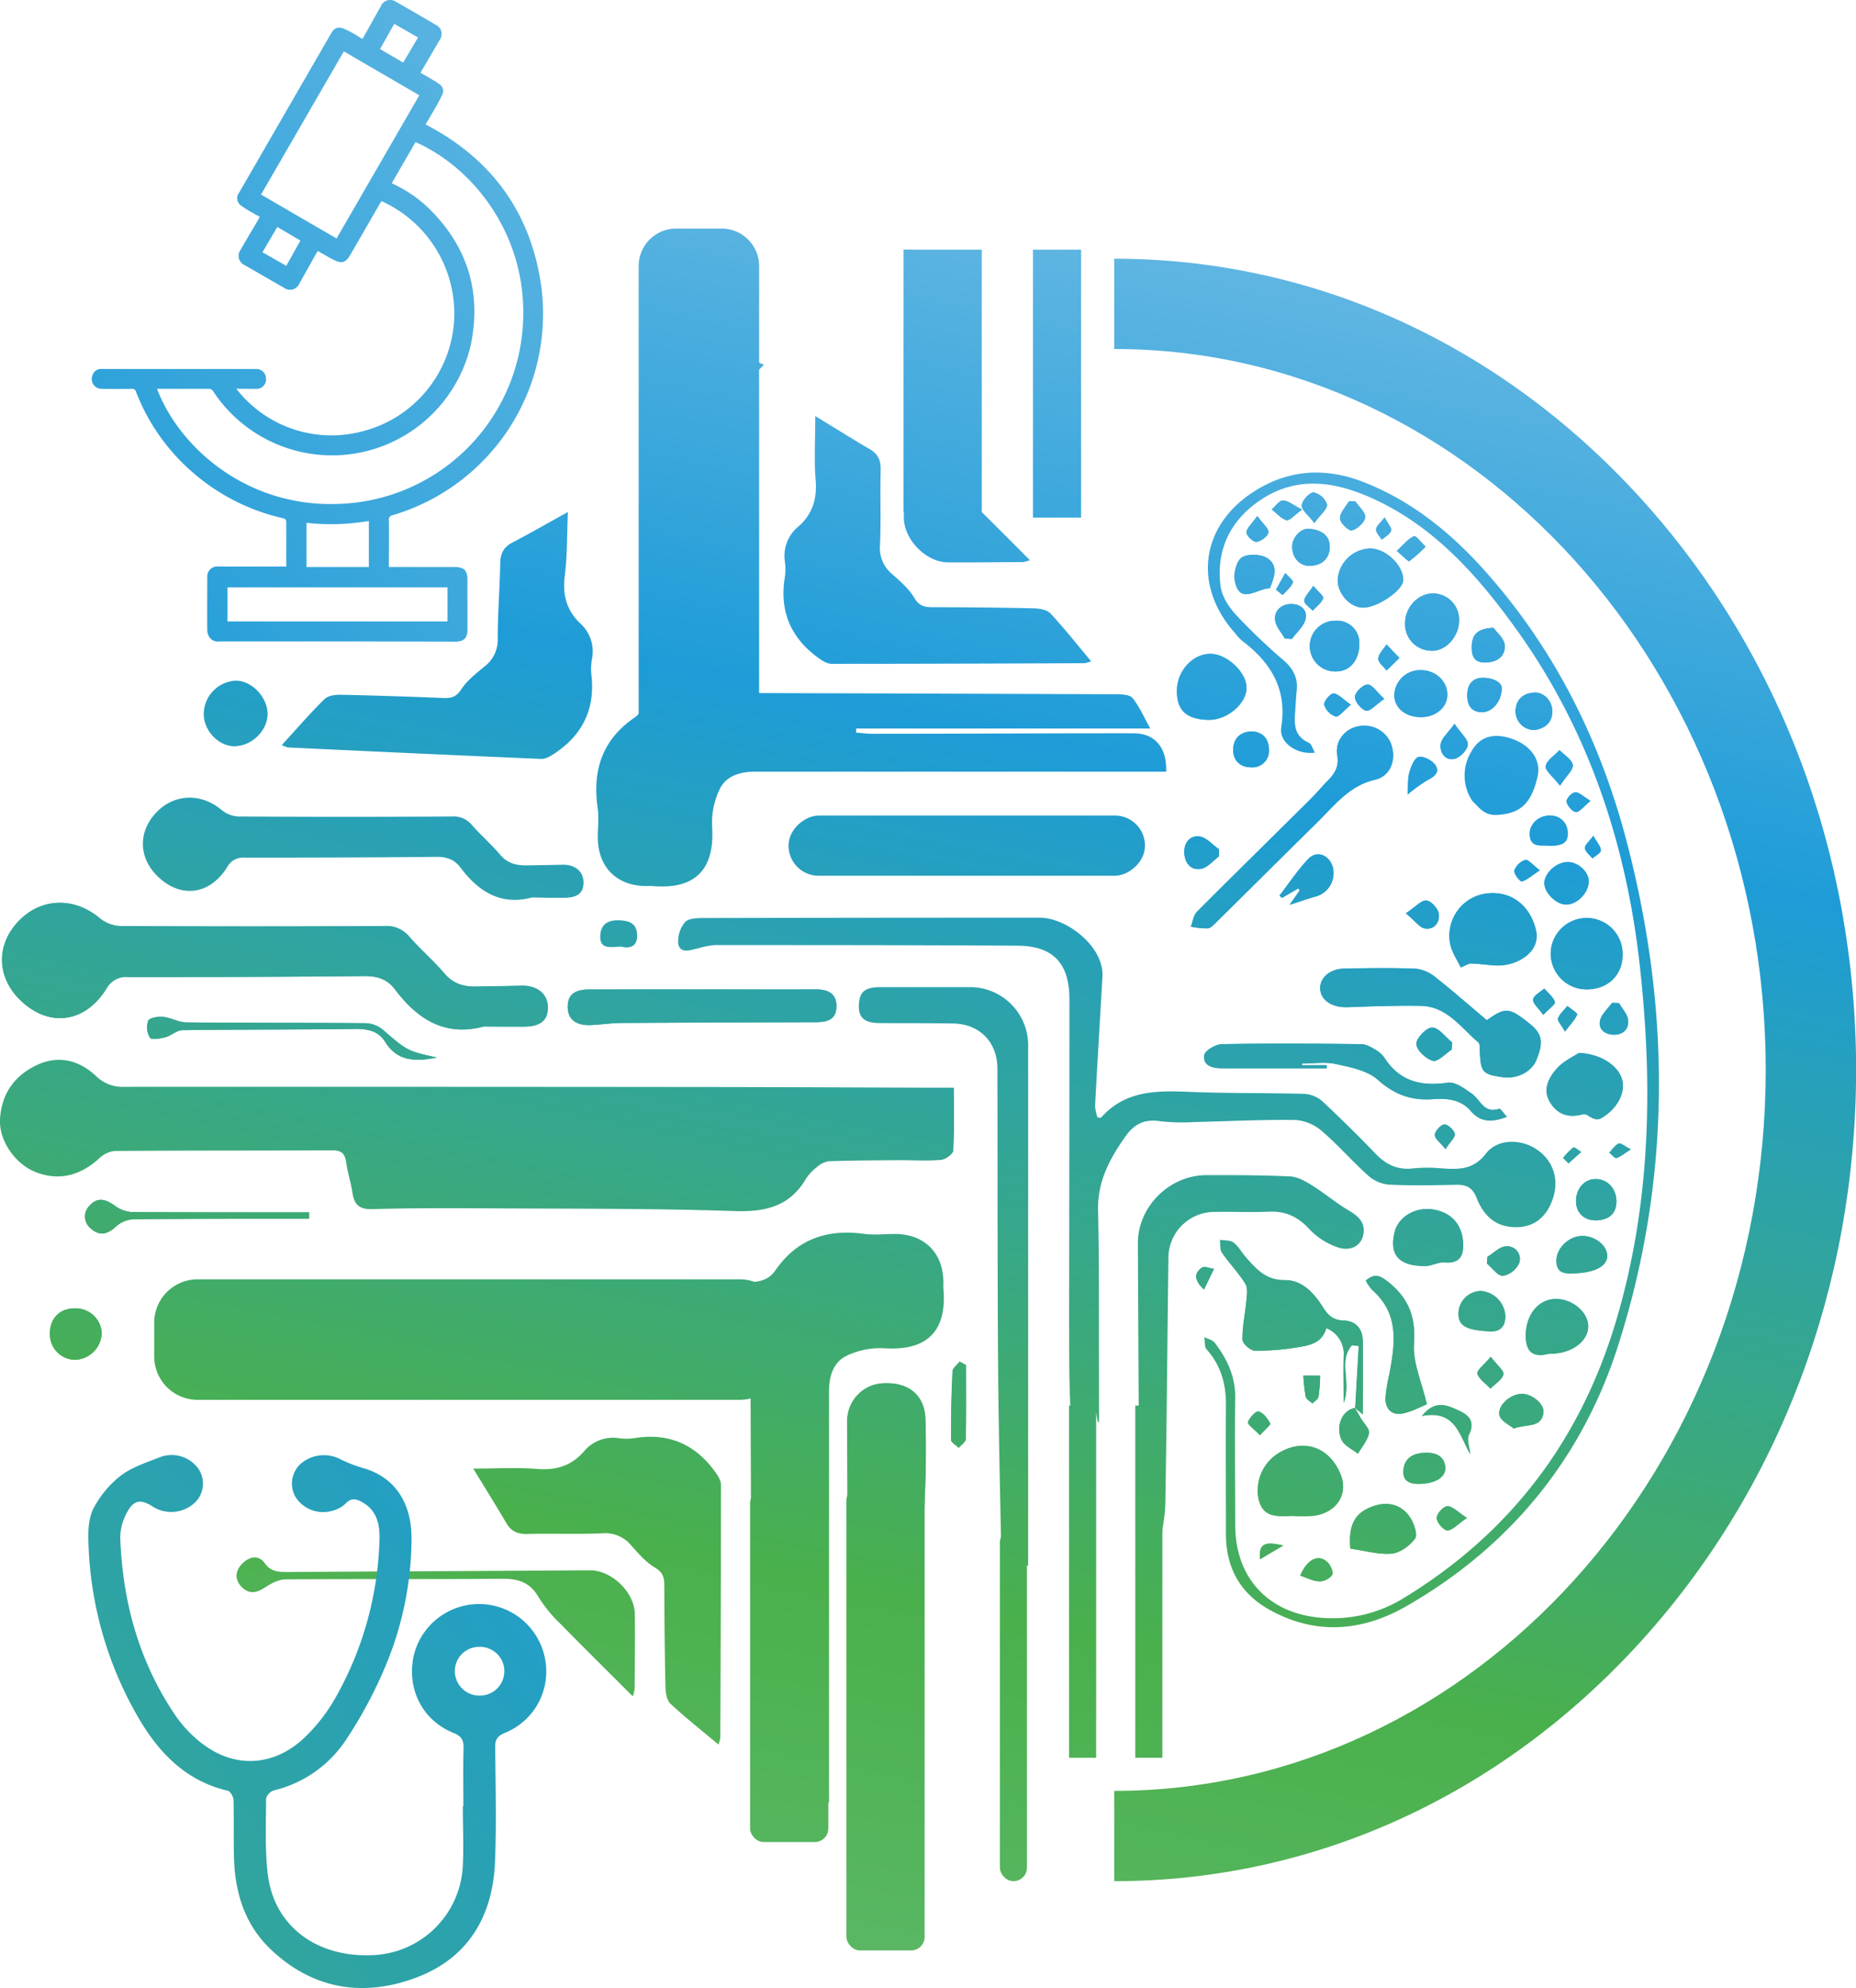 <svg xmlns="http://www.w3.org/2000/svg" xmlns:xlink="http://www.w3.org/1999/xlink" viewBox="0 0 523.88 561"><defs><style>.cls-1{fill:url(#Dégradé_sans_nom_4);}.cls-2{fill:url(#Dégradé_sans_nom_4-2);}.cls-3{fill:url(#Dégradé_sans_nom_4-3);}.cls-4{fill:url(#Dégradé_sans_nom_4-4);}.cls-5{fill:url(#Dégradé_sans_nom_4-5);}.cls-6{fill:url(#Dégradé_sans_nom_4-6);}.cls-7{fill:url(#Dégradé_sans_nom_4-7);}.cls-8{fill:url(#Dégradé_sans_nom_4-8);}.cls-9{fill:url(#Dégradé_sans_nom_4-9);}.cls-10{fill:url(#Dégradé_sans_nom_4-10);}.cls-11{fill:url(#Dégradé_sans_nom_4-11);}.cls-12{fill:url(#Dégradé_sans_nom_4-12);}.cls-13{fill:url(#Dégradé_sans_nom_4-13);}.cls-14{fill:url(#Dégradé_sans_nom_4-14);}.cls-15{fill:url(#Dégradé_sans_nom_4-15);}.cls-16{fill:url(#Dégradé_sans_nom_4-16);}.cls-17{fill:url(#Dégradé_sans_nom_4-17);}.cls-18{fill:url(#Dégradé_sans_nom_4-18);}.cls-19{fill:url(#Dégradé_sans_nom_4-19);}.cls-20{fill:url(#Dégradé_sans_nom_4-20);}.cls-21{fill:url(#Dégradé_sans_nom_4-21);}.cls-22{fill:url(#Dégradé_sans_nom_4-22);}.cls-23{fill:url(#Dégradé_sans_nom_4-23);}.cls-24{fill:url(#Dégradé_sans_nom_4-24);}.cls-25{fill:url(#Dégradé_sans_nom_4-25);}.cls-26{fill:url(#Dégradé_sans_nom_4-26);}.cls-27{fill:url(#Dégradé_sans_nom_4-27);}.cls-28{fill:url(#Dégradé_sans_nom_4-28);}.cls-29{fill:url(#Dégradé_sans_nom_4-29);}.cls-30{fill:url(#Dégradé_sans_nom_4-30);}.cls-31{fill:url(#Dégradé_sans_nom_4-31);}.cls-32{fill:url(#Dégradé_sans_nom_4-32);}.cls-33{fill:url(#Dégradé_sans_nom_4-33);}.cls-34{fill:url(#Dégradé_sans_nom_4-34);}.cls-35{fill:url(#Dégradé_sans_nom_4-35);}.cls-36{fill:url(#Dégradé_sans_nom_4-36);}.cls-37{fill:url(#Dégradé_sans_nom_4-37);}.cls-38{fill:url(#Dégradé_sans_nom_4-38);}.cls-39{fill:url(#Dégradé_sans_nom_4-39);}.cls-40{fill:url(#Dégradé_sans_nom_4-40);}.cls-41{fill:url(#Dégradé_sans_nom_4-41);}.cls-42{fill:url(#Dégradé_sans_nom_4-42);}.cls-43{fill:url(#Dégradé_sans_nom_4-43);}.cls-44{fill:url(#Dégradé_sans_nom_4-44);}.cls-45{fill:url(#Dégradé_sans_nom_4-45);}.cls-46{fill:url(#Dégradé_sans_nom_4-46);}.cls-47{fill:url(#Dégradé_sans_nom_4-47);}.cls-48{fill:url(#Dégradé_sans_nom_4-48);}.cls-49{fill:url(#Dégradé_sans_nom_4-49);}.cls-50{fill:url(#Dégradé_sans_nom_4-50);}.cls-51{fill:url(#Dégradé_sans_nom_4-51);}.cls-52{fill:url(#Dégradé_sans_nom_4-52);}.cls-53{fill:url(#Dégradé_sans_nom_4-53);}.cls-54{fill:url(#Dégradé_sans_nom_4-54);}.cls-55{fill:url(#Dégradé_sans_nom_4-55);}.cls-56{fill:url(#Dégradé_sans_nom_4-56);}.cls-57{fill:url(#Dégradé_sans_nom_4-57);}.cls-58{fill:url(#Dégradé_sans_nom_4-58);}.cls-59{fill:url(#Dégradé_sans_nom_4-59);}.cls-60{fill:url(#Dégradé_sans_nom_4-60);}.cls-61{fill:url(#Dégradé_sans_nom_4-61);}.cls-62{fill:url(#Dégradé_sans_nom_4-62);}.cls-63{fill:url(#Dégradé_sans_nom_4-63);}.cls-64{fill:url(#Dégradé_sans_nom_4-64);}.cls-65{fill:url(#Dégradé_sans_nom_4-65);}.cls-66{fill:url(#Dégradé_sans_nom_4-66);}.cls-67{fill:url(#Dégradé_sans_nom_4-67);}.cls-68{fill:url(#Dégradé_sans_nom_4-68);}.cls-69{fill:url(#Dégradé_sans_nom_4-69);}.cls-70{fill:url(#Dégradé_sans_nom_4-70);}.cls-71{fill:url(#Dégradé_sans_nom_4-71);}.cls-72{fill:url(#Dégradé_sans_nom_4-72);}.cls-73{fill:url(#Dégradé_sans_nom_4-73);}.cls-74{fill:url(#Dégradé_sans_nom_4-74);}.cls-75{fill:url(#Dégradé_sans_nom_4-75);}.cls-76{fill:url(#Dégradé_sans_nom_4-76);}.cls-77{fill:url(#Dégradé_sans_nom_4-77);}.cls-78{fill:url(#Dégradé_sans_nom_4-78);}.cls-79{fill:url(#Dégradé_sans_nom_4-79);}.cls-80{fill:url(#Dégradé_sans_nom_4-80);}.cls-81{fill:url(#Dégradé_sans_nom_4-81);}.cls-82{fill:url(#Dégradé_sans_nom_4-82);}.cls-83{fill:url(#Dégradé_sans_nom_4-83);}.cls-84{fill:url(#Dégradé_sans_nom_4-84);}.cls-85{fill:url(#Dégradé_sans_nom_4-85);}.cls-86{fill:url(#Dégradé_sans_nom_4-86);}.cls-87{fill:url(#Dégradé_sans_nom_4-87);}.cls-88{fill:url(#Dégradé_sans_nom_4-88);}.cls-89{fill:url(#Dégradé_sans_nom_4-89);}.cls-90{fill:url(#Dégradé_sans_nom_4-90);}.cls-91{fill:url(#Dégradé_sans_nom_4-91);}.cls-92{fill:url(#Dégradé_sans_nom_4-92);}.cls-93{fill:url(#Dégradé_sans_nom_4-93);}.cls-94{fill:url(#Dégradé_sans_nom_4-94);}.cls-95{fill:url(#Dégradé_sans_nom_4-95);}.cls-96{fill:url(#Dégradé_sans_nom_4-96);}.cls-97{fill:url(#Dégradé_sans_nom_4-97);}.cls-98{fill:url(#Dégradé_sans_nom_4-98);}.cls-99{fill:url(#Dégradé_sans_nom_4-99);}.cls-100{fill:url(#Dégradé_sans_nom_4-100);}</style><linearGradient id="Dégradé_sans_nom_4" x1="348.52" y1="-252.44" x2="183.83" y2="545.02" gradientUnits="userSpaceOnUse"><stop offset="0" stop-color="#cce0f4"/><stop offset="0.06" stop-color="#c3dcf2"/><stop offset="0.17" stop-color="#a9d2ee"/><stop offset="0.31" stop-color="#80c2e7"/><stop offset="0.46" stop-color="#47acde"/><stop offset="0.57" stop-color="#1e9cd7"/><stop offset="0.87" stop-color="#4ab04c"/><stop offset="0.99" stop-color="#59b763"/></linearGradient><linearGradient id="Dégradé_sans_nom_4-2" x1="193.59" y1="-284.44" x2="28.9" y2="513.02" xlink:href="#Dégradé_sans_nom_4"/><linearGradient id="Dégradé_sans_nom_4-3" x1="210.78" y1="-280.89" x2="46.09" y2="516.57" xlink:href="#Dégradé_sans_nom_4"/><linearGradient id="Dégradé_sans_nom_4-4" x1="315.44" y1="-259.27" x2="150.75" y2="538.19" xlink:href="#Dégradé_sans_nom_4"/><linearGradient id="Dégradé_sans_nom_4-5" x1="222.8" y1="-278.41" x2="58.1" y2="519.05" xlink:href="#Dégradé_sans_nom_4"/><linearGradient id="Dégradé_sans_nom_4-6" x1="388.14" y1="-244.26" x2="223.45" y2="553.2" xlink:href="#Dégradé_sans_nom_4"/><linearGradient id="Dégradé_sans_nom_4-7" x1="310.58" y1="-260.28" x2="145.89" y2="537.18" xlink:href="#Dégradé_sans_nom_4"/><linearGradient id="Dégradé_sans_nom_4-8" x1="508.3" y1="-219.45" x2="343.6" y2="578.01" xlink:href="#Dégradé_sans_nom_4"/><linearGradient id="Dégradé_sans_nom_4-9" x1="488.06" y1="-223.63" x2="323.37" y2="573.83" xlink:href="#Dégradé_sans_nom_4"/><linearGradient id="Dégradé_sans_nom_4-10" x1="461.12" y1="-229.19" x2="296.42" y2="568.27" xlink:href="#Dégradé_sans_nom_4"/><linearGradient id="Dégradé_sans_nom_4-11" x1="491.94" y1="-222.82" x2="327.24" y2="574.63" xlink:href="#Dégradé_sans_nom_4"/><linearGradient id="Dégradé_sans_nom_4-12" x1="520.66" y1="-216.89" x2="355.97" y2="580.57" xlink:href="#Dégradé_sans_nom_4"/><linearGradient id="Dégradé_sans_nom_4-13" x1="499.45" y1="-221.27" x2="334.75" y2="576.19" xlink:href="#Dégradé_sans_nom_4"/><linearGradient id="Dégradé_sans_nom_4-14" x1="513.91" y1="-218.29" x2="349.22" y2="579.17" xlink:href="#Dégradé_sans_nom_4"/><linearGradient id="Dégradé_sans_nom_4-15" x1="547.14" y1="-211.42" x2="382.45" y2="586.04" xlink:href="#Dégradé_sans_nom_4"/><linearGradient id="Dégradé_sans_nom_4-16" x1="554.09" y1="-209.99" x2="389.4" y2="587.47" xlink:href="#Dégradé_sans_nom_4"/><linearGradient id="Dégradé_sans_nom_4-17" x1="430.77" y1="-235.46" x2="266.08" y2="562" xlink:href="#Dégradé_sans_nom_4"/><linearGradient id="Dégradé_sans_nom_4-18" x1="517.29" y1="-217.59" x2="352.6" y2="579.87" xlink:href="#Dégradé_sans_nom_4"/><linearGradient id="Dégradé_sans_nom_4-19" x1="520.39" y1="-216.95" x2="355.7" y2="580.51" xlink:href="#Dégradé_sans_nom_4"/><linearGradient id="Dégradé_sans_nom_4-20" x1="467.64" y1="-227.85" x2="302.94" y2="569.61" xlink:href="#Dégradé_sans_nom_4"/><linearGradient id="Dégradé_sans_nom_4-21" x1="560.06" y1="-208.76" x2="395.37" y2="588.7" xlink:href="#Dégradé_sans_nom_4"/><linearGradient id="Dégradé_sans_nom_4-22" x1="524.44" y1="-216.11" x2="359.75" y2="581.35" xlink:href="#Dégradé_sans_nom_4"/><linearGradient id="Dégradé_sans_nom_4-23" x1="486.7" y1="-223.91" x2="322.01" y2="573.55" xlink:href="#Dégradé_sans_nom_4"/><linearGradient id="Dégradé_sans_nom_4-24" x1="201.49" y1="-282.81" x2="36.8" y2="514.65" xlink:href="#Dégradé_sans_nom_4"/><linearGradient id="Dégradé_sans_nom_4-25" x1="461.73" y1="-229.06" x2="297.04" y2="568.4" xlink:href="#Dégradé_sans_nom_4"/><linearGradient id="Dégradé_sans_nom_4-26" x1="487.73" y1="-223.69" x2="323.04" y2="573.77" xlink:href="#Dégradé_sans_nom_4"/><linearGradient id="Dégradé_sans_nom_4-27" x1="185.62" y1="-286.09" x2="20.93" y2="511.37" xlink:href="#Dégradé_sans_nom_4"/><linearGradient id="Dégradé_sans_nom_4-28" x1="538.97" y1="-213.11" x2="374.28" y2="584.35" xlink:href="#Dégradé_sans_nom_4"/><linearGradient id="Dégradé_sans_nom_4-29" x1="562.8" y1="-208.19" x2="398.11" y2="589.27" xlink:href="#Dégradé_sans_nom_4"/><linearGradient id="Dégradé_sans_nom_4-30" x1="467.49" y1="-227.87" x2="302.79" y2="569.59" xlink:href="#Dégradé_sans_nom_4"/><linearGradient id="Dégradé_sans_nom_4-31" x1="537.69" y1="-213.38" x2="372.99" y2="584.08" xlink:href="#Dégradé_sans_nom_4"/><linearGradient id="Dégradé_sans_nom_4-32" x1="159.29" y1="-291.52" x2="-5.4" y2="505.94" xlink:href="#Dégradé_sans_nom_4"/><linearGradient id="Dégradé_sans_nom_4-33" x1="563.52" y1="-208.04" x2="398.83" y2="589.42" xlink:href="#Dégradé_sans_nom_4"/><linearGradient id="Dégradé_sans_nom_4-34" x1="435.91" y1="-234.39" x2="271.22" y2="563.06" xlink:href="#Dégradé_sans_nom_4"/><linearGradient id="Dégradé_sans_nom_4-35" x1="555.04" y1="-209.79" x2="390.35" y2="587.67" xlink:href="#Dégradé_sans_nom_4"/><linearGradient id="Dégradé_sans_nom_4-36" x1="449.74" y1="-231.54" x2="285.05" y2="565.92" xlink:href="#Dégradé_sans_nom_4"/><linearGradient id="Dégradé_sans_nom_4-37" x1="402.46" y1="-241.3" x2="237.76" y2="556.15" xlink:href="#Dégradé_sans_nom_4"/><linearGradient id="Dégradé_sans_nom_4-38" x1="519.29" y1="-217.18" x2="354.6" y2="580.28" xlink:href="#Dégradé_sans_nom_4"/><linearGradient id="Dégradé_sans_nom_4-39" x1="531.96" y1="-214.56" x2="367.27" y2="582.9" xlink:href="#Dégradé_sans_nom_4"/><linearGradient id="Dégradé_sans_nom_4-40" x1="510.74" y1="-218.94" x2="346.05" y2="578.52" xlink:href="#Dégradé_sans_nom_4"/><linearGradient id="Dégradé_sans_nom_4-41" x1="444.85" y1="-232.55" x2="280.15" y2="564.91" xlink:href="#Dégradé_sans_nom_4"/><linearGradient id="Dégradé_sans_nom_4-42" x1="504.79" y1="-220.17" x2="340.1" y2="577.29" xlink:href="#Dégradé_sans_nom_4"/><linearGradient id="Dégradé_sans_nom_4-43" x1="530.15" y1="-214.93" x2="365.45" y2="582.53" xlink:href="#Dégradé_sans_nom_4"/><linearGradient id="Dégradé_sans_nom_4-44" x1="503.28" y1="-220.48" x2="338.59" y2="576.98" xlink:href="#Dégradé_sans_nom_4"/><linearGradient id="Dégradé_sans_nom_4-45" x1="510.97" y1="-218.9" x2="346.27" y2="578.56" xlink:href="#Dégradé_sans_nom_4"/><linearGradient id="Dégradé_sans_nom_4-46" x1="437.25" y1="-234.12" x2="272.56" y2="563.34" xlink:href="#Dégradé_sans_nom_4"/><linearGradient id="Dégradé_sans_nom_4-47" x1="284.07" y1="-265.75" x2="119.38" y2="531.71" xlink:href="#Dégradé_sans_nom_4"/><linearGradient id="Dégradé_sans_nom_4-48" x1="448.12" y1="-231.87" x2="283.42" y2="565.58" xlink:href="#Dégradé_sans_nom_4"/><linearGradient id="Dégradé_sans_nom_4-49" x1="541.67" y1="-212.55" x2="376.98" y2="584.91" xlink:href="#Dégradé_sans_nom_4"/><linearGradient id="Dégradé_sans_nom_4-50" x1="535.92" y1="-213.74" x2="371.23" y2="583.72" xlink:href="#Dégradé_sans_nom_4"/><linearGradient id="Dégradé_sans_nom_4-51" x1="558.35" y1="-209.11" x2="393.66" y2="588.35" xlink:href="#Dégradé_sans_nom_4"/><linearGradient id="Dégradé_sans_nom_4-52" x1="492.65" y1="-222.68" x2="327.96" y2="574.78" xlink:href="#Dégradé_sans_nom_4"/><linearGradient id="Dégradé_sans_nom_4-53" x1="529.18" y1="-215.13" x2="364.48" y2="582.33" xlink:href="#Dégradé_sans_nom_4"/><linearGradient id="Dégradé_sans_nom_4-54" x1="500.48" y1="-221.06" x2="335.78" y2="576.4" xlink:href="#Dégradé_sans_nom_4"/><linearGradient id="Dégradé_sans_nom_4-55" x1="499.54" y1="-221.25" x2="334.85" y2="576.21" xlink:href="#Dégradé_sans_nom_4"/><linearGradient id="Dégradé_sans_nom_4-56" x1="544.48" y1="-211.97" x2="379.78" y2="585.49" xlink:href="#Dégradé_sans_nom_4"/><linearGradient id="Dégradé_sans_nom_4-57" x1="459.35" y1="-229.55" x2="294.66" y2="567.91" xlink:href="#Dégradé_sans_nom_4"/><linearGradient id="Dégradé_sans_nom_4-58" x1="508.65" y1="-219.37" x2="343.96" y2="578.09" xlink:href="#Dégradé_sans_nom_4"/><linearGradient id="Dégradé_sans_nom_4-59" x1="448.32" y1="-231.83" x2="283.63" y2="565.63" xlink:href="#Dégradé_sans_nom_4"/><linearGradient id="Dégradé_sans_nom_4-60" x1="474.03" y1="-226.52" x2="309.34" y2="570.94" xlink:href="#Dégradé_sans_nom_4"/><linearGradient id="Dégradé_sans_nom_4-61" x1="542.12" y1="-212.46" x2="377.42" y2="585" xlink:href="#Dégradé_sans_nom_4"/><linearGradient id="Dégradé_sans_nom_4-62" x1="476.96" y1="-225.92" x2="312.26" y2="571.54" xlink:href="#Dégradé_sans_nom_4"/><linearGradient id="Dégradé_sans_nom_4-63" x1="465.72" y1="-228.24" x2="301.02" y2="569.22" xlink:href="#Dégradé_sans_nom_4"/><linearGradient id="Dégradé_sans_nom_4-64" x1="496.63" y1="-221.86" x2="331.94" y2="575.6" xlink:href="#Dégradé_sans_nom_4"/><linearGradient id="Dégradé_sans_nom_4-65" x1="441.11" y1="-233.32" x2="276.42" y2="564.14" xlink:href="#Dégradé_sans_nom_4"/><linearGradient id="Dégradé_sans_nom_4-66" x1="538.2" y1="-213.27" x2="373.5" y2="584.19" xlink:href="#Dégradé_sans_nom_4"/><linearGradient id="Dégradé_sans_nom_4-67" x1="434.42" y1="-234.7" x2="269.73" y2="562.76" xlink:href="#Dégradé_sans_nom_4"/><linearGradient id="Dégradé_sans_nom_4-68" x1="526.31" y1="-215.73" x2="361.62" y2="581.73" xlink:href="#Dégradé_sans_nom_4"/><linearGradient id="Dégradé_sans_nom_4-69" x1="484.65" y1="-224.33" x2="319.96" y2="573.13" xlink:href="#Dégradé_sans_nom_4"/><linearGradient id="Dégradé_sans_nom_4-70" x1="477.05" y1="-225.9" x2="312.36" y2="571.56" xlink:href="#Dégradé_sans_nom_4"/><linearGradient id="Dégradé_sans_nom_4-71" x1="518.81" y1="-217.28" x2="354.11" y2="580.18" xlink:href="#Dégradé_sans_nom_4"/><linearGradient id="Dégradé_sans_nom_4-72" x1="545.46" y1="-211.77" x2="380.76" y2="585.69" xlink:href="#Dégradé_sans_nom_4"/><linearGradient id="Dégradé_sans_nom_4-73" x1="536.35" y1="-213.65" x2="371.66" y2="583.81" xlink:href="#Dégradé_sans_nom_4"/><linearGradient id="Dégradé_sans_nom_4-74" x1="453.41" y1="-230.78" x2="288.71" y2="566.68" xlink:href="#Dégradé_sans_nom_4"/><linearGradient id="Dégradé_sans_nom_4-75" x1="461.61" y1="-229.09" x2="296.92" y2="568.37" xlink:href="#Dégradé_sans_nom_4"/><linearGradient id="Dégradé_sans_nom_4-76" x1="542.92" y1="-212.29" x2="378.23" y2="585.16" xlink:href="#Dégradé_sans_nom_4"/><linearGradient id="Dégradé_sans_nom_4-77" x1="444.73" y1="-232.57" x2="280.04" y2="564.89" xlink:href="#Dégradé_sans_nom_4"/><linearGradient id="Dégradé_sans_nom_4-78" x1="468.43" y1="-227.68" x2="303.74" y2="569.78" xlink:href="#Dégradé_sans_nom_4"/><linearGradient id="Dégradé_sans_nom_4-79" x1="567.17" y1="-207.29" x2="402.48" y2="590.17" xlink:href="#Dégradé_sans_nom_4"/><linearGradient id="Dégradé_sans_nom_4-80" x1="554.42" y1="-209.92" x2="389.72" y2="587.54" xlink:href="#Dégradé_sans_nom_4"/><linearGradient id="Dégradé_sans_nom_4-81" x1="495.08" y1="-222.18" x2="330.38" y2="575.28" xlink:href="#Dégradé_sans_nom_4"/><linearGradient id="Dégradé_sans_nom_4-82" x1="430.61" y1="-235.49" x2="265.91" y2="561.97" xlink:href="#Dégradé_sans_nom_4"/><linearGradient id="Dégradé_sans_nom_4-83" x1="160.07" y1="-291.36" x2="-4.62" y2="506.1" xlink:href="#Dégradé_sans_nom_4"/><linearGradient id="Dégradé_sans_nom_4-84" x1="159.57" y1="-291.47" x2="-5.12" y2="505.99" xlink:href="#Dégradé_sans_nom_4"/><linearGradient id="Dégradé_sans_nom_4-85" x1="506" y1="-219.92" x2="341.31" y2="577.54" xlink:href="#Dégradé_sans_nom_4"/><linearGradient id="Dégradé_sans_nom_4-86" x1="352.06" y1="-251.71" x2="187.37" y2="545.75" xlink:href="#Dégradé_sans_nom_4"/><linearGradient id="Dégradé_sans_nom_4-87" x1="337.88" y1="-254.64" x2="173.18" y2="542.82" xlink:href="#Dégradé_sans_nom_4"/><linearGradient id="Dégradé_sans_nom_4-88" x1="348.84" y1="-252.38" x2="184.15" y2="545.08" xlink:href="#Dégradé_sans_nom_4"/><linearGradient id="Dégradé_sans_nom_4-89" x1="433.93" y1="-234.9" x2="269.23" y2="562.56" xlink:href="#Dégradé_sans_nom_4"/><linearGradient id="Dégradé_sans_nom_4-90" x1="400.04" y1="-241.8" x2="235.35" y2="555.66" xlink:href="#Dégradé_sans_nom_4"/><linearGradient id="Dégradé_sans_nom_4-91" x1="373.24" y1="-247.34" x2="208.55" y2="550.12" gradientTransform="translate(511.51 -34.25) rotate(90)" xlink:href="#Dégradé_sans_nom_4"/><linearGradient id="Dégradé_sans_nom_4-92" x1="280.83" y1="-266.42" x2="116.14" y2="531.04" xlink:href="#Dégradé_sans_nom_4"/><linearGradient id="Dégradé_sans_nom_4-93" x1="266.01" y1="-269.48" x2="101.32" y2="527.98" xlink:href="#Dégradé_sans_nom_4"/><linearGradient id="Dégradé_sans_nom_4-94" x1="340.73" y1="-254.05" x2="176.04" y2="543.41" xlink:href="#Dégradé_sans_nom_4"/><linearGradient id="Dégradé_sans_nom_4-95" x1="371.86" y1="-247.62" x2="207.17" y2="549.84" xlink:href="#Dégradé_sans_nom_4"/><linearGradient id="Dégradé_sans_nom_4-96" x1="371.03" y1="-247.8" x2="206.33" y2="549.66" xlink:href="#Dégradé_sans_nom_4"/><linearGradient id="Dégradé_sans_nom_4-97" x1="445.75" y1="-232.36" x2="281.05" y2="565.1" xlink:href="#Dégradé_sans_nom_4"/><linearGradient id="Dégradé_sans_nom_4-98" x1="463.67" y1="-228.66" x2="298.98" y2="568.8" xlink:href="#Dégradé_sans_nom_4"/><linearGradient id="Dégradé_sans_nom_4-99" x1="588.35" y1="-239.28" x2="-437.37" y2="480.17" xlink:href="#Dégradé_sans_nom_4"/><linearGradient id="Dégradé_sans_nom_4-100" x1="761.23" y1="7.19" x2="-264.49" y2="726.64" xlink:href="#Dégradé_sans_nom_4"/></defs><title>Logo icon</title><g id="Calque_2" data-name="Calque 2"><g id="Calque_1-2" data-name="Calque 1"><path class="cls-1" d="M382.38,397.2l2.3,1.92c0-7.17.07-13.91,0-20.65,0-3.43-1.89-5.73-5.4-5.83-2.77-.09-4.31-1.33-5.7-3.54-2.54-4.05-5.92-7.91-10.87-7.86-5.36.06-8-3.06-11-6.4-1.21-1.37-2.11-3.09-3.52-4.18-.92-.7-2.51-.54-3.8-.77.16,1.21-.06,2.69.56,3.6,2.07,3,4.66,5.68,6.58,8.77.75,1.2.44,3.18.3,4.77-.33,3.68-1.16,7.35-1.11,11,0,1.11,2.25,3.09,3.51,3.12a67.4,67.4,0,0,0,11.76-.92c3.51-.53,7.18-1.14,8.39-5.45a7.79,7.79,0,0,1,4.91,8c-.1,4,0,8,0,13.09,2.25-5.94-1.67-11.87,2.36-16.27l1.89.22-1,17.51c-3.47.48-5.69,5-3.85,9,.77,1.66,3,2.62,4.61,3.91,1.11-1.92,2.73-3.74,3.14-5.79.24-1.2-1.46-2.77-2.28-4.18ZM269.25,306.93H263c-21.6-.07-43.21-.18-64.82-.2q-81.54-.08-163.1-.05a10.53,10.53,0,0,1-7.92-3c-4.64-4.36-10.32-6-16.4-3.31C4.15,303.33.37,308.64,0,315.92c-.29,5.95,4.31,12.62,10.17,14.86,6.77,2.59,12.67.8,17.93-4a7.34,7.34,0,0,1,4.3-2c20.47-.15,41-.09,61.43-.18,2.48,0,3.53.88,3.87,3.31.41,2.93,1.34,5.78,1.79,8.7.51,3.32,1.91,4.68,5.58,4.58,11.14-.32,22.28-.28,33.42-.22,22.86.14,45.73,0,68.57.76,8.79.31,15.73-1.14,20.41-9.07a13.25,13.25,0,0,1,3.18-3.38,6.26,6.26,0,0,1,3.26-1.6c6.63-.22,13.26-.25,19.89-.3,3.93,0,7.89.25,11.8-.08,1.28-.11,3.42-1.64,3.48-2.61C269.42,318.94,269.25,313.17,269.25,306.93Zm-150,88.19c6.79-6.6,12.75-12.15,18.41-18A9.28,9.28,0,0,1,145,374c20.77.14,41.55.1,62.32.13,1.37,0,2.74.13,4.5.23v6.14q.18,57,.39,114c0,1.59.09,3.84,1.07,4.63,2.4,1.93,5.35,3.19,8.59,5V421.13l1.15-.05c.12,1.59.34,3.18.34,4.78,0,24.58-.16,49.16-.15,73.74,0,5.92,4.08,9.27,10.8,9v-5.45q0-55.31,0-110.6c0-4.32,1.24-8.2,5-10a22.09,22.09,0,0,1,10.52-2.1c13.12.89,17.73-5.81,16.76-16.85-.05-.57,0-1.13,0-1.7,0-8.32-5.31-13.68-13.7-13.7-2.83,0-5.7.34-8.47,0-10.51-1.49-19.11,1.34-25.3,10.33-2,2.86-4.81,3.29-8.15,3.28-43-.19-85.91-.2-128.87-.41A10.67,10.67,0,0,0,73,365.18c-3.12,3.58-6.46,7-9.81,10.54-.93-.87-1.51-1.46-2.14-2-4.75-3.94-10.9-3.54-14.28.91a10.21,10.21,0,0,0,2.44,14.56c5.18,3.33,10.46,1.71,13.81-4.15a8.55,8.55,0,0,1,2.11-2.38c3.25-2.54,6.54-5.05,9.9-7.47,1.39-1,2.94-2.45,4.47-2.5,9-.35,18.07-.27,27.11-.5,2.81-.08,3.75,1.23,4.66,3.7C113.45,382,116.15,387.85,119.2,395.12Zm190.61,6.13.35,0c0-4.38,0-8.76,0-13.15-.06-15.52.09-31.05-.27-46.56-.19-8.19,3.31-14.63,7.8-20.95,2.51-3.54,5.45-4.87,9.77-4.2a56.23,56.23,0,0,0,9.72.22c9.46-.2,18.92-.71,28.37-.58a12.83,12.83,0,0,1,7.44,3.07c4.6,3.93,8.6,8.55,13.11,12.6a10.19,10.19,0,0,0,5.79,2.57c6.34.32,12.71.18,19.06.06,2.85-.06,4.61.72,5.77,3.65,1.65,4.2,4.43,7.6,9.4,8.2,5.72.69,9.85-1.86,11.92-7.32,2.18-5.73.49-11.32-4.4-14.56-4.53-3-11-3-14.31,1.25-3.91,5.08-8.52,4.41-14.34,4a41,41,0,0,0-6.55.19c-4.27.38-7.4-1.25-10.27-4.24-4.87-5.08-9.89-10-15.05-14.83a8.64,8.64,0,0,0-4.86-2c-10.87-.31-21.76-.12-32.62-.57-9.23-.39-18.14-.41-24.91,7.29-.05.06-.26,0-1-.08a12,12,0,0,1-.68-3.22c.64-12.22,1.4-24.44,2.08-36.66a10.48,10.48,0,0,0-.4-3.34c-1.84-6.71-10.39-13.14-17.4-13.14q-47.48,0-94.94.1c-1.76,0-4.22.11-5.11,1.19a8.37,8.37,0,0,0-1.87,6.13c.57,2.78,3.29,1.75,5.32,1.31a25,25,0,0,1,4.89-1c28.53,0,57.05,0,85.57.18,10.07.07,14.61,5,14.62,15.13q0,29.24-.05,58.49c0,15-.07,29.95,0,44.92.05,6.95.43,13.91.65,20.86l1.34-.05v-6.36a2.87,2.87,0,0,1,3.54-2.79h.05a2.88,2.88,0,0,1,2.17,2.41ZM136.54,289.66c1.84,0,3.67,0,5.51,0s3.67,0,5.51,0c4.7.06,7-1.66,7-5.34,0-3.86-3-6.33-7.44-6.19-4.23.12-8.46.15-12.7.24-3.52.07-6.5-.76-9-3.66-3.1-3.65-6.79-6.79-9.94-10.41a8.25,8.25,0,0,0-7-3q-37.29.18-74.59,0a10,10,0,0,1-5.84-2.26c-7.71-6.43-17.77-5.61-24,2.22-5.88,7.41-4.24,16.9,3.94,22.89,7.62,5.58,16.52,3.63,22-5.17a6.25,6.25,0,0,1,6.11-3.31c22.18,0,44.36,0,66.54-.27,3.67,0,6.52.74,8.79,3.75C117.78,287.55,125.51,292.6,136.54,289.66Zm234.6-77.28c-.6-1-.92-2.44-1.7-2.79-4.8-2.15-4-6.21-3.77-10.15.11-1.55.19-3.1.35-4.65.35-3.53-1-6.12-3.72-8.47a165.27,165.27,0,0,1-13.46-12.87c-2-2.18-3.94-5.16-4.31-8-1.33-10.11,2.63-18.42,10.93-24.13,10.28-7.08,21.08-5.58,31.83-.73,17.66,8,29.95,22,40.86,37.19C448.37,206,459,238.07,462.82,272.2c3.76,33.72,3.18,67.39-6.62,100.38-10.05,33.85-29.92,60.08-60.07,78.41a38.11,38.11,0,0,1-22.7,5.55c-15.12-1-24.74-11.08-24.77-26.12,0-12-.16-24,0-36,.07-6-2.31-11-5.8-15.54-.61-.8-1.93-1.07-2.93-1.58.2,1.19,0,2.74.67,3.5,4,4.47,5.47,9.71,5.43,15.6-.08,12.15,0,24.3,0,36.46,0,9.57,4.08,16.9,12.54,21.52,13,7.11,26,5.94,38.39-1.14,29.3-16.81,49.61-41.67,59.79-73.58,14.95-46.88,14.86-94.48,2.45-142-7.39-28.31-20.07-53.93-39.5-75.94-9.71-11-20.9-20.25-34.79-25.68-10-3.91-19.9-3.74-29.37,1.69-16.51,9.48-19.37,27.13-6.77,41.12a14.62,14.62,0,0,0,1.72,1.87c8.15,6.16,12.88,13.6,11.16,24.52C360.93,209.56,366.13,213.06,371.14,212.38ZM289.46,441.82l.75-.06q0-73.5,0-147a16.4,16.4,0,0,0-16.71-16.21c-8.33,0-16.67,0-25,0-4.44,0-5.94,1.34-6.08,5.14-.15,4.13,2.46,4.95,5.76,5,6.92.06,13.84,0,20.76.12,7.5.08,12.57,5.18,12.59,12.71.07,28.24,0,56.48.2,84.71.17,20.79.72,41.57,1.1,62.36h.23c.14-2.2.27-4.4.41-6.76l2.48,1.12,2-4.29C288.66,440.18,289.06,441,289.46,441.82ZM258.85,459V424.21H260l.45,7.47a298.46,298.46,0,0,0,.74-31.21c-.19-6.75-4.66-10.39-11.49-10.16a10.63,10.63,0,0,0-10.58,10.89q.19,53.35.51,106.7a21.57,21.57,0,0,0,.36,2.75,7.88,7.88,0,0,0,.85-4.23c.09-10,0-20.05.42-30.06.08-2.09,1.53-4.25,2.72-6.14,2.26-3.57,4.8-7,6.87-9.92l.87,2.25C252.62,459.12,253.75,456.85,258.85,459Zm66.74-22.73,1.77-.05c.54-4,1.5-8,1.57-12,.4-23,.58-46,.87-69a13,13,0,0,1,13-13.24c5.08-.11,10.17.16,15.24-.07s8.56,1.6,11.85,5.25a19.58,19.58,0,0,0,7.27,4.66c3.62,1.44,6.8,0,7.57-3.08.85-3.41-1-5.4-3.89-7.09-3.6-2.09-6.81-4.85-10.35-7.06-1.91-1.2-4.12-2.51-6.25-2.62-7.89-.39-15.8-.39-23.71-.37-10.45,0-19.4,8.92-19.35,19.27q.19,42.78.48,85.56c0,1.21.13,2.42.2,3.63l.23,0c.22-2.09.44-4.18.78-7.37Zm-147,42.43a11,11,0,0,0,.54-2c.05-7.06.13-14.12.06-21.18-.06-6.23-6.54-12.44-12.68-12.41q-42.59.26-85.18.47c-2.5,0-4.77.08-6.59-2.47s-4.43-1.79-6.31.07c-2.06,2-2.33,4.57-.09,6.75,2.05,2,4.17,1.54,6.49,0,1.69-1.12,3.8-2.24,5.74-2.26,20.34-.15,40.69,0,61-.17,4.66-.05,8,.91,10.46,5.21a40,40,0,0,0,6.47,7.81C165,465.16,171.61,471.66,178.6,478.67Zm19.85-199.49c-10.71,0-21.43,0-32.14,0-4.35,0-6.16,1.63-6.05,5.19.1,3.28,2.41,5,6.54,4.85,2.95-.14,5.89-.59,8.84-.6q27.27-.18,54.56-.21c3.09,0,5.88-.59,5.9-4.39s-2.43-4.9-5.93-4.87C219.6,279.25,209,279.19,198.45,279.18Zm221.24,8.7c-4.85-4.09-9.5-8.17-14.35-12a10.7,10.7,0,0,0-5.55-2.51c-6.76-.3-13.53-.18-20.3-.06-4.19.07-7.1,2.72-6.83,5.89s3.52,5.13,7.67,5c6.89-.25,13.79-.5,20.68-.38,7.39.12,11.32,6.11,16.26,10.3.42.35.41,1.31.43,2,.19,6.45.66,7,6.48,7.83,4.05.55,8.06-1.47,9.45-4.76,2.1-5,1.68-7.48-1.69-10.19C426,284.23,425,284.1,419.69,287.88ZM384.86,204.8c-4.48,0-8.18,3.76-7.4,8.37.54,3.19-.67,5.05-2.57,7s-3.41,3.76-5.21,5.55c-10.61,10.52-21.28,21-31.82,31.56-1,1-1.17,2.78-1.73,4.2a24.77,24.77,0,0,0,4.74.49c.83-.07,1.68-1,2.37-1.66,9.53-9.4,19-18.86,28.55-28.24,4.86-4.77,9-10.37,16.34-12.06,4-.92,5.69-4.87,4.92-8.67A8,8,0,0,0,384.86,204.8Zm-17.37,95.81v-.51c3.22,0,6.57-.54,9.64.14,4.11.91,8.86,1.82,11.79,4.45,4.75,4.25,9.61,5.93,15.73,5.44,3.84-.3,7.7.08,10.48,3.33s5.86,3.31,10.2,1.67c-.93-1-1.82-2.4-2.19-2.27-4.32,1.5-5.3-2.61-7.74-4.29-2-1.41-4.65-3.37-6.71-3.07-7.33,1.06-13.34-.23-17.68-6.67a8,8,0,0,0-2.37-2.39c-1.36-.8-2.91-1.79-4.39-1.81-13.12-.15-26.25-.23-39.36,0-1.77,0-4.8,1.86-5,3.14-.38,2.94,2.33,3.67,5,3.66h29.6v-.85ZM412.33,273c1.34-.53,2.17-1.15,3-1.12,2.38.06,4.75.48,7.13.56,5.37.19,12.62-3.57,11.05-10.07-1.7-7.05-7.26-11.35-14.55-10.15a12,12,0,0,0-9.65,14.06C409.78,268.71,411.38,271,412.33,273ZM364.7,427.76a52.94,52.94,0,0,0,5.91,0c6.52-.76,10-6,7.87-11.5-3.16-8.16-11-10.66-18.18-5.81a12.38,12.38,0,0,0-5.06,12.52C356.5,428.47,360.71,427.84,364.7,427.76Zm83-148.57c6.06.07,10.31-4,10.32-9.78a10.14,10.14,0,0,0-20.28-.46A10.13,10.13,0,0,0,447.69,279.19Zm-2,17.92c-1.32.89-4.31,2.22-6.3,4.45-2.19,2.46-4,5.74-2,9.27s5.07,4.7,9,3.68a2.1,2.1,0,0,1,1.53.08c2.31,1.46,3,1.6,4.5.66,4.16-2.63,6.39-7,5.43-10.6C456.85,300.85,452.12,297.44,445.68,297.11Zm-104.48-94c5.14.09,10.6-4.51,10.64-9s-5.62-9.66-10.21-9.64c-4.93,0-9.31,4.72-9.43,10.14C332.06,200.41,334.85,203,341.2,203.14Zm61.53,193.13c-1.47-6.38-4-11.85-3.65-17.11.55-7.71-1.62-13.05-7.61-17.67-2.32-1.79-3.68-2-6-.13a13.45,13.45,0,0,0,1.87,2.7c7.68,6.73,6.39,15.21,4.78,23.78a43.08,43.08,0,0,0-1.08,6.62c-.08,3.07,1.72,5,4.79,4.41C398.54,398.36,401,396.94,402.73,396.27ZM413,352c.21-6.14-3.16-9.82-8.43-10.7-4.95-.82-9.86,2-10.93,6.41-1.69,7,1.91,9.62,8.77,9.53,1.78,0,3.6-1.18,5.32-1C412.21,356.65,412.87,353.93,413,352ZM386.8,154.76a9.5,9.5,0,0,0-9.22,8.76c-.12,4,3.56,8,7.25,7.94,4.17-.07,11.26-5,11.26-7.8C396.07,159.49,391.25,154.87,386.8,154.76ZM437.28,382c7,.13,12-4.39,10.84-9.08-1-4-5.93-7-10.28-6.26s-7.28,5.17-7.18,10.5C430.76,382.66,434,382.8,437.28,382Zm-56.12,55c4,.55,7.84,1.72,11.6,1.39,2.39-.22,5.19-2.23,6.64-4.27.8-1.13-.32-4.29-1.43-6-2.51-3.76-6.56-4.62-10.85-2.95C382.38,427,380.54,430.42,381.16,437Zm23.09-253.35c4,0,7.59-4.1,7.61-8.6a7.42,7.42,0,0,0-7.43-7.58c-4.19,0-7.84,3.94-7.83,8.39A7.48,7.48,0,0,0,404.25,183.62ZM66.51,192.07a9.5,9.5,0,0,0-9,9.5c.07,4.81,4.38,9.16,8.91,9,4.94-.2,9.29-4.69,9.1-9.4S70.85,192,66.51,192.07Zm56.8,106.34c-8.43-1.84-8.37-1.91-15.42-8a8.09,8.09,0,0,0-4.86-1.69c-16.81-.15-33.62-.06-50.43-.23-2.2,0-4.36-1.35-6.58-1.56-1.42-.14-3.81.24-4.2,1.11a5.62,5.62,0,0,0,.52,4.78c.45.66,2.89.24,4.32-.14,1.69-.44,3.25-2,4.88-2,16.1-.22,32.21-.13,48.31-.35,3.62-.05,6.85.4,8.83,3.6C112.13,299.51,117.19,299.64,123.31,298.41ZM383.69,181.77a6.26,6.26,0,0,0-6.6-6.61,7.16,7.16,0,1,0,.07,14.31C381,189.44,383.68,186.29,383.69,181.77Zm17.25,20.59c4.21.07,7.55-2.68,7.59-6.25.05-3.85-3.28-7-7.46-7a7.29,7.29,0,0,0-7.51,7C393.56,199.71,396.6,202.29,400.94,202.36ZM87.24,343.9v-1.79H82.87c-15.26,0-30.52,0-45.77-.09a9,9,0,0,1-4.71-1.81c-2.49-1.79-4.84-2.55-7.1,0a4.26,4.26,0,0,0,.33,6.42c2.39,2.21,4.68,1.73,7.07-.49a8.06,8.06,0,0,1,4.87-2.09c15.25-.18,30.51-.13,45.77-.15ZM420,375.65c3.09.31,4.83-1,4.91-4.2a7.49,7.49,0,0,0-6.9-7.16,6.44,6.44,0,0,0-6.33,6.07C411.58,374,413.58,375.27,420,375.65Zm24.67-16.35c5.6-.24,9.07-2.18,9-5s-3.68-5.7-7.36-5.51-7.1,3.59-7,7.09C439.4,359.61,442.1,359.41,444.71,359.3Zm-80.66-104c2.53-.81,4.95-1.68,7.43-2.37a6.82,6.82,0,0,0,4.71-8.31c-1-3.38-4.44-4.78-6.86-2.28-3,3.13-5.45,6.88-8.14,10.36l.64.67,4.63-2.69.44.53Zm77.95-.07c3.1.09,6.43-3.29,6.46-6.54,0-2.69-3-5.48-5.95-5.46-3.17,0-6.62,3.15-6.57,6S439.26,255.18,442,255.26ZM21.33,383.71a7.81,7.81,0,0,0,7.39-7.7A7.37,7.37,0,0,0,21,369.2c-4.26,0-7,2.95-6.93,7.28A7.19,7.19,0,0,0,21.33,383.71Zm434.92-44.84c-.07-3.63-2.69-6.29-6.08-6.16-3.1.11-5.39,2.87-5.32,6.4.06,3.24,2.43,5.36,5.83,5.24C454.32,344.22,456.31,342.26,456.25,338.87ZM358.43,166c1.12-2.8,2.62-6.29-.69-8.47-1.78-1.18-5.4-1.34-7.16-.26-1.51.92-2.45,4.42-2.07,6.49C349.84,170.93,354.81,166,358.43,166ZM427.26,403.1c3.87-1.36,7.84-.14,8.39-4.51.3-2.48-3.37-5.34-6.16-5.29-3.12.05-6.94,3.32-6.25,6.11C423.64,401,426.1,402.1,427.26,403.1ZM369.2,149.2c-2,0-4.43,2.31-4.47,5,0,3.18,2.13,5.59,5.07,5.48,3.31-.12,5.45-2.08,5.54-5.19S373.28,149.42,369.2,149.2Zm-96.53,236-1.78-1c-.7.94-2,1.85-2,2.81q-.48,9.63-.41,19.27c0,.75,1.4,1.5,2.15,2.26.69-.83,1.95-1.65,2-2.49C272.74,399.1,272.67,392.14,272.67,385.18ZM433.3,206c2.46-.5,4.7-1.76,4.86-5,.15-3-2.31-5.71-5.11-5.55-3,.18-5.06,1.78-5.26,5A5.3,5.3,0,0,0,433.3,206ZM400,418.73c5.16.09,8.3-1.94,7.95-4.88-.38-3.12-2.86-4-5.59-3.92-3.21.09-5.91,1.26-6.23,4.93C395.81,418.21,398.3,418.62,400,418.73ZM353.19,206.38c-3.33.17-5.05,2.19-5.11,5.14-.07,3.11,2,5,5.09,5a4.68,4.68,0,0,0,5-5.08C358.1,208.47,356.41,206.47,353.19,206.38Zm70.72-12.23c-.11-1.67-2.26-2.69-4.71-2.88-3.19-.25-5,1.52-5.05,4.75,0,2.64.83,4.76,3.89,4.95C420.87,201.13,423.78,198.34,423.91,194.15ZM437,238.64c4.08.12,5.66-.92,5.48-3.64a4.73,4.73,0,0,0-4.79-4.84c-3.16-.22-6,2.27-5.91,5.22C431.91,239.35,435,238.39,437,238.64Zm-15.46-61.48c-4.9.19-6.07,2.22-6.12,5.35-.05,2.63.66,4.45,3.72,4.44,3.35,0,5.82-1.69,5.58-4.92C424.6,180.11,422.39,178.34,421.56,177.16Zm-11.8,119,.15-2c-1.88-1.53-3.72-4.17-5.64-4.23-1.56-.05-4.53,3-4.48,4.66s2.72,4.23,4.66,4.72C405.87,299.7,408,297.33,409.76,296.18Zm-65.69-54.54,0-2c-1.82-1.27-3.52-3.33-5.48-3.61-2.55-.36-4.4,1.63-4.31,4.51s1.77,5.1,4.67,4.62C340.82,244.9,342.38,242.88,344.07,241.64Zm18.59-61.45,2,.12c1.35-1.87,3.39-3.57,3.87-5.64.59-2.51-1.45-4.26-4.09-4.22s-4.79,1.76-4.53,4.5C360.09,176.77,361.69,178.45,362.66,180.19Zm57.2,174.44-.16,1.93c1.52,1.25,3.09,3.55,4.53,3.47a6.31,6.31,0,0,0,4.6-3.62,3.57,3.57,0,0,0-3.88-4.69C423.19,351.86,421.55,353.61,419.86,354.63ZM415,410.29c-.16-1.83-1.05-4-.36-5.44,1.89-3.88-.25-5.67-3.09-6.92-3-1.34-6.44-3.06-10.2,1.63C411.05,397.7,411.92,405.31,415,410.29Zm42-127.22L455,283c-1.17,1.62-2.91,3.09-3.36,4.89-.6,2.42,1.18,4,3.65,4.09,2.73.15,4.47-1.49,4.23-4.06C459.39,286.2,457.88,284.66,457,283.07Zm-59.64-58.91a48.07,48.07,0,0,1,5.37-3.9c1.91-1,3.88-2.19,2.43-4.37-.87-1.33-3.31-2.59-4.71-2.29-1.16.25-2.14,2.72-2.64,4.38S397.49,221.48,397.33,224.16Zm43-2.48c1.81-2.77,3.79-4.46,3.59-5.84-.22-1.54-2.41-2.8-3.74-4.18-1.39,1.49-3.55,2.83-3.9,4.53C436,217.37,438.28,219.06,440.32,221.68Zm-43.51,36.05c2.6,2.14,3.88,4.06,5.42,4.28,2.72.4,4.27-1.92,3.83-4.31-.26-1.45-2.21-3.51-3.51-3.6S399.57,255.87,396.81,257.73Zm13.73-53.5c-2,2.76-3.77,4.19-3.94,5.8-.26,2.35,1.3,4.76,4,4.07,1.54-.38,3.55-2.48,3.68-3.95S412.47,207.07,410.54,204.23Zm10.23,178.61c-1.91,2.29-4,3.9-3.79,4.75.51,1.63,2.4,2.84,3.71,4.22,1.3-1.32,3.25-2.46,3.66-4C424.61,386.81,422.58,385.22,420.77,382.84ZM382.54,141.43l-1.78,0c-.93,1.62-2.6,3.26-2.54,4.84,0,1.26,2.5,3.61,3.35,3.39,1.56-.4,3.63-2.24,3.78-3.67S383.56,143,382.54,141.43ZM367,444.62c2,.64,3.68,1.56,5.4,1.61a4.69,4.69,0,0,0,3.62-1.8c.42-.73-.41-2.71-1.26-3.54C372.24,438.42,369,439.88,367,444.62Zm3.94-297c1.78-2.43,3.79-4,3.6-5.25a5.19,5.19,0,0,0-3.76-3.41c-1.13-.07-3.23,2.21-3.36,3.58S369.23,145.28,371,147.61Zm19.79,49.59c-2.18-2-3.53-4.13-4.76-4.06s-3.48,2.18-3.53,3.48,1.77,3.59,3.14,3.92C386.71,200.81,388.37,198.83,390.74,197.2Zm23.33,231.12c-2.6-1.67-4.07-3.34-5.51-3.31-1.12,0-3.06,2.18-3,3.36s1.94,3.5,3,3.48C410,431.82,411.44,430.1,414.07,428.32ZM394.25,155.45c1.81,1.51,3.28,3.09,3.54,2.9a39.36,39.36,0,0,0,4.6-4.09c-1.12-1-2.66-3.18-3.27-2.94C397.49,152,396.27,153.62,394.25,155.45Zm-12.94,43.4c-2.23-1.54-3.54-3.08-4.93-3.17-.87-.05-2.8,2.29-2.61,3.2a5.14,5.14,0,0,0,3.24,3.31C377.9,202.4,379.28,200.51,381.31,198.85ZM367.89,388.16a44.74,44.74,0,0,0,.67,6c.18.75,1.24,1.28,1.9,1.9.6-.64,1.59-1.22,1.73-1.95a52.22,52.22,0,0,0,.44-5.91Zm-.37-244.36c-2.52-1.29-3.94-2.55-5.39-2.58-1,0-2.12,1.62-3.17,2.51,1.37,1.09,2.62,2.62,4.18,3.07C364,147,365.33,145.37,367.52,143.8ZM435.6,286.39c1.62-1.72,3.51-3,3.3-3.65-.47-1.44-1.95-2.55-3-3.79-1.12,1-3,1.92-3.16,3.08S434.22,284.43,435.6,286.39ZM354.89,145.6c-1.56,2.21-3,3.42-3.06,4.65,0,.93,1.91,2.74,2.8,2.65,1.29-.15,3.22-1.53,3.4-2.63S356.5,147.85,354.89,145.6Zm79.75,100c-2-1.51-3.29-3.14-4.09-2.93a5,5,0,0,0-3.11,3c-.23.82,1.63,3.19,2.11,3.07C431,248.33,432.31,247.11,434.64,245.57ZM355.63,405c1.46-1.62,3.12-3,2.93-3.34-.76-1.37-1.94-3-3.28-3.36-.78-.21-2.58,1.7-3,3C352,401.86,353.93,403.23,355.63,405ZM395,185.65l-3.64-3.8c-.84,1.32-2.24,2.61-2.33,4-.07,1.07,1.5,2.24,2.35,3.37C392.46,188.17,393.51,187.15,395,185.65Zm13,138.61c1.32-2.05,2.79-3.33,2.62-4.32s-1.94-2.69-2.93-2.64-2.61,1.78-2.7,2.89S406.49,322.33,408,324.26Zm33.73-33.19c1.65-2.15,2.88-3.35,3.47-4.8.15-.38-1.78-1.58-2.76-2.4-.93,1.16-2.16,2.21-2.66,3.53C439.54,288,440.68,289.19,441.73,291.07ZM448.94,226c-2-1.22-3.21-2.53-4.3-2.44s-2.6,1.87-2.46,2.64c.21,1.17,1.64,2.85,2.66,2.93S447,227.55,448.94,226ZM370.7,165.3c-1.21,1.88-2.51,3-2.56,4.23,0,.9,1.54,1.86,2.4,2.8,1-1.15,2.46-2.16,2.95-3.5C373.71,168.23,372.06,167,370.7,165.3ZM339.84,363.88l2.83-5.83c-1.17-.15-2.71-.84-3.43-.34C337.24,359.09,336.78,361,339.84,363.88Zm109.88-128c-1.21,1.68-2.47,2.67-2.37,3.49.12,1,1.37,1.92,2.13,2.86.85-.74,2.38-1.48,2.38-2.23C451.87,238.86,450.79,237.75,449.72,235.83Zm-89.56-69.44,1.91,1.49c1-1.17,2.33-2.21,2.87-3.57.21-.51-1.39-1.74-2.16-2.64ZM390.83,146c-1.23,1.63-2.39,2.5-2.42,3.4s1,1.93,1.61,2.9c.93-.83,2.29-1.51,2.63-2.54C392.9,149,391.78,147.8,390.83,146ZM460.3,324.32c-1.71-.87-2.82-1.88-3.38-1.63-1.05.47-1.78,1.66-2.65,2.55.67.55,1.5,1.68,2,1.54C457.4,326.44,458.41,325.53,460.3,324.32Zm-19.09,2.42c.5.52,1,1,1.52,1.54l3.58-3.22c-.76-.45-1.9-1.47-2.22-1.26A18.66,18.66,0,0,0,441.21,326.74Zm-79,109.37c-5.49-1.31-6.88-.36-6.57,3.86Z"/><path class="cls-2" d="M136.54,289.66c-11,2.94-18.76-2.11-25-10.46-2.27-3-5.12-3.78-8.79-3.75-22.18.23-44.36.27-66.54.27A6.25,6.25,0,0,0,30.06,279c-5.48,8.8-14.38,10.75-22,5.17-8.18-6-9.82-15.48-3.94-22.89,6.22-7.83,16.28-8.65,24-2.22A10,10,0,0,0,34,261.35q37.3.22,74.59,0a8.25,8.25,0,0,1,7,3c3.15,3.62,6.84,6.76,9.94,10.41,2.47,2.9,5.45,3.73,9,3.66,4.24-.09,8.47-.12,12.7-.24,4.47-.14,7.48,2.33,7.44,6.19,0,3.68-2.3,5.4-7,5.34-1.84,0-3.67,0-5.51,0S138.38,289.66,136.54,289.66Z"/><path class="cls-3" d="M150.19,253.24c-8.91,2.38-15.16-1.7-20.24-8.45-1.84-2.44-4.13-3.06-7.1-3-17.93.18-35.85.22-53.78.22a5.06,5.06,0,0,0-4.94,2.67c-4.43,7.11-11.62,8.69-17.77,4.18-6.62-4.84-7.94-12.51-3.19-18.5,5-6.33,13.15-7,19.39-1.8a8,8,0,0,0,4.72,1.83q30.14.18,60.28,0a6.64,6.64,0,0,1,5.63,2.4c2.55,2.92,5.53,5.47,8,8.41,2,2.35,4.4,3,7.25,3,3.42-.07,6.84-.09,10.26-.19,3.61-.11,6,1.88,6,5s-1.85,4.37-5.65,4.32l-4.46,0Z"/><path class="cls-4" d="M202.79,492.28c-4.84-4.06-9.35-7.62-13.55-11.52-1-.95-1.36-3-1.4-4.59-.22-9.59-.3-19.19-.33-28.78,0-2.25-.38-3.71-2.64-5.05-2.6-1.54-4.7-4-6.77-6.33a9.49,9.49,0,0,0-8.14-3.34c-7,.31-14.11,0-21.16.19-2.7.07-4.52-.74-5.9-3.11C140,424.82,137,420,133.58,414.4c6.69,0,12.45-.36,18.14.11,5.38.44,9.69-1,13.15-5a10.64,10.64,0,0,1,9.84-3.68,15.69,15.69,0,0,0,4.22,0q14.2-2.37,22.71,9.19c.85,1.16,1.85,2.61,1.86,3.93,0,23.84-.08,47.67-.18,71.5A10.72,10.72,0,0,1,202.79,492.28Z"/><path class="cls-5" d="M79.53,210.26c4.26-4.66,8-9,12.08-13,1-1,3.08-1.24,4.65-1.21,9.6.2,19.19.52,28.77.91,2.25.09,3.72-.22,5.16-2.43,1.65-2.53,4.23-4.52,6.61-6.49a9.47,9.47,0,0,0,3.69-8c0-7,.58-14.1.71-21.15.05-2.7.93-4.48,3.36-5.75,5.06-2.66,10-5.5,15.74-8.66-.29,6.68-.17,12.45-.89,18.12-.67,5.35.56,9.72,4.42,13.35a10.66,10.66,0,0,1,3.26,10,15.76,15.76,0,0,0-.19,4.22q1.75,14.3-10.16,22.3c-1.19.8-2.69,1.74-4,1.68-23.82-1-47.62-2.12-71.43-3.23A11.24,11.24,0,0,1,79.53,210.26Z"/><path class="cls-6" d="M258.85,459c-5.1-2.12-6.23.15-7.09,3.59l-.87-2.25c-2.07,3-4.61,6.35-6.87,9.92-1.19,1.89-2.64,4-2.72,6.14-.38,10-.33,20-.42,30.06a7.88,7.88,0,0,1-.85,4.23,21.57,21.57,0,0,1-.36-2.75q-.28-53.34-.51-106.7a10.63,10.63,0,0,1,10.58-10.89c6.83-.23,11.3,3.41,11.49,10.16a298.46,298.46,0,0,1-.74,31.21l-.45-7.47h-1.19Z"/><path class="cls-7" d="M198.45,279.19c10.58,0,21.15.06,31.72,0,3.5,0,6,1.09,5.93,4.87s-2.81,4.39-5.9,4.39q-27.28.07-54.56.21c-2.95,0-5.89.46-8.84.6-4.13.19-6.44-1.57-6.54-4.85-.11-3.56,1.7-5.17,6.05-5.19C177,279.16,187.74,279.18,198.45,279.19Z"/><path class="cls-8" d="M419.69,287.88c5.27-3.78,6.34-3.65,12.25,1.1,3.37,2.71,3.79,5.21,1.69,10.19-1.39,3.29-5.4,5.31-9.45,4.76-5.82-.8-6.29-1.38-6.48-7.83,0-.68,0-1.64-.43-2-4.94-4.19-8.87-10.18-16.26-10.3-6.89-.12-13.79.13-20.68.38-4.15.15-7.4-1.81-7.67-5s2.64-5.82,6.83-5.89c6.77-.12,13.54-.24,20.3.06a10.7,10.7,0,0,1,5.55,2.51C410.19,279.71,414.84,283.79,419.69,287.88Z"/><path class="cls-9" d="M382.5,397.31l1-17.51-1.89-.22c-4,4.4-.11,10.33-2.36,16.27,0-5.07-.08-9.08,0-13.09a7.79,7.79,0,0,0-4.91-8c-1.21,4.31-4.88,4.92-8.39,5.45a67.4,67.4,0,0,1-11.76.92c-1.26,0-3.49-2-3.51-3.12-.05-3.67.78-7.34,1.11-11,.14-1.59.45-3.57-.3-4.77-1.92-3.09-4.51-5.76-6.58-8.77-.62-.91-.4-2.39-.56-3.6,1.29.23,2.88.07,3.8.77,1.41,1.09,2.31,2.81,3.52,4.18,2.93,3.34,5.61,6.46,11,6.4,4.95-.05,8.33,3.81,10.87,7.86,1.39,2.21,2.93,3.45,5.7,3.54,3.51.1,5.35,2.4,5.4,5.83.1,6.74,0,13.48,0,20.65l-2.3-1.92Z"/><path class="cls-10" d="M384.86,204.8a8,8,0,0,1,8.19,6.55c.77,3.8-.9,7.75-4.92,8.67-7.36,1.69-11.48,7.29-16.34,12.06-9.55,9.38-19,18.84-28.55,28.24-.69.68-1.54,1.59-2.37,1.66a24.77,24.77,0,0,1-4.74-.49c.56-1.42.74-3.21,1.73-4.2,10.54-10.59,21.21-21,31.82-31.56,1.8-1.79,3.45-3.73,5.21-5.55s3.11-3.82,2.57-7C376.68,208.56,380.38,204.85,384.86,204.8Z"/><path class="cls-11" d="M367.49,300.61h7v.85h-29.6c-2.63,0-5.34-.72-5-3.66.16-1.28,3.19-3.11,5-3.14,13.11-.26,26.24-.18,39.36,0,1.48,0,3,1,4.39,1.81a8,8,0,0,1,2.37,2.39c4.34,6.44,10.35,7.73,17.68,6.67,2.06-.3,4.68,1.66,6.71,3.07,2.44,1.68,3.42,5.79,7.74,4.29.37-.13,1.26,1.27,2.19,2.27-4.34,1.64-7.51,1.47-10.2-1.67s-6.64-3.63-10.48-3.33c-6.12.49-11-1.19-15.73-5.44-2.93-2.63-7.68-3.54-11.79-4.45-3.07-.68-6.42-.14-9.64-.14Z"/><path class="cls-12" d="M412.33,273c-.95-2-2.55-4.27-3-6.72a12,12,0,0,1,9.65-14.06c7.29-1.2,12.85,3.1,14.55,10.15,1.57,6.5-5.68,10.26-11.05,10.07-2.38-.08-4.75-.5-7.13-.56C414.5,271.83,413.67,272.45,412.33,273Z"/><path class="cls-13" d="M364.7,427.76c-4,.08-8.2.71-9.46-4.82a12.38,12.38,0,0,1,5.06-12.52c7.2-4.85,15-2.35,18.18,5.81,2.14,5.55-1.35,10.74-7.87,11.5A52.94,52.94,0,0,1,364.7,427.76Z"/><path class="cls-14" d="M415.58,226a12.9,12.9,0,0,1-.23-14c2.33-4.17,6.33-5.38,11.66-3.44s8,6.14,7,10.52c-1.79,7.85-5,10.55-11.61,10.88-3.53.17-5-2.23-7-4.13Z"/><path class="cls-15" d="M447.69,279.19a10.13,10.13,0,0,1-10-10.24,10.14,10.14,0,0,1,20.28.46C458,275.23,453.75,279.26,447.69,279.19Z"/><path class="cls-16" d="M445.68,297.11c6.44.33,11.17,3.74,12.19,7.54,1,3.61-1.27,8-5.43,10.6-1.51.94-2.19.8-4.5-.66a2.1,2.1,0,0,0-1.53-.08c-3.93,1-7-.26-9-3.68s-.22-6.81,2-9.27C441.37,299.33,444.36,298,445.68,297.11Z"/><path class="cls-17" d="M341.2,203.14c-6.35-.11-9.14-2.73-9-8.46.12-5.42,4.5-10.12,9.43-10.14,4.59,0,10.25,5.32,10.21,9.64S346.34,203.23,341.2,203.14Z"/><path class="cls-18" d="M402.73,396.27c-1.69.67-4.19,2.09-6.86,2.6-3.07.6-4.87-1.34-4.79-4.41a43.08,43.08,0,0,1,1.08-6.62c1.61-8.57,2.9-17-4.78-23.78a13.45,13.45,0,0,1-1.87-2.7c2.28-1.89,3.64-1.66,6,.13,6,4.62,8.16,10,7.61,17.67C398.71,384.42,401.26,389.89,402.73,396.27Z"/><path class="cls-19" d="M413,352c-.11,2-.77,4.68-5.27,4.23-1.72-.17-3.54,1-5.32,1-6.86.09-10.46-2.55-8.77-9.53,1.07-4.45,6-7.23,10.93-6.41C409.82,342.15,413.19,345.83,413,352Z"/><path class="cls-20" d="M386.8,154.76c4.45.11,9.27,4.73,9.29,8.9,0,2.82-7.09,7.73-11.26,7.8-3.69.07-7.37-4-7.25-7.94A9.5,9.5,0,0,1,386.8,154.76Z"/><path class="cls-21" d="M437.28,382c-3.25.82-6.52.68-6.62-4.84-.1-5.33,2.72-9.73,7.18-10.5s9.27,2.25,10.28,6.26C449.3,377.59,444.31,382.11,437.28,382Z"/><path class="cls-22" d="M381.16,437c-.62-6.55,1.22-9.94,6-11.79,4.29-1.67,8.34-.81,10.85,2.95,1.11,1.67,2.23,4.83,1.43,6-1.45,2-4.25,4.05-6.64,4.27C389,438.69,385.12,437.52,381.16,437Z"/><path class="cls-23" d="M404.25,183.62a7.48,7.48,0,0,1-7.65-7.79c0-4.45,3.64-8.35,7.83-8.39a7.42,7.42,0,0,1,7.43,7.58C411.84,179.52,408.25,183.58,404.25,183.62Z"/><path class="cls-24" d="M123.31,298.41c-6.12,1.23-11.18,1.1-14.63-4.46-2-3.2-5.21-3.65-8.83-3.6-16.1.22-32.21.13-48.31.35-1.63,0-3.19,1.54-4.88,2-1.43.38-3.87.8-4.32.14a5.62,5.62,0,0,1-.52-4.78c.39-.87,2.78-1.25,4.2-1.11,2.22.21,4.38,1.54,6.58,1.56,16.81.17,33.62.08,50.43.23a8.09,8.09,0,0,1,4.86,1.69C114.94,296.5,114.88,296.57,123.31,298.41Z"/><path class="cls-25" d="M383.69,181.77c0,4.52-2.68,7.67-6.53,7.7a7.16,7.16,0,1,1-.07-14.31A6.26,6.26,0,0,1,383.69,181.77Z"/><path class="cls-26" d="M400.94,202.36c-4.34-.07-7.38-2.65-7.38-6.26a7.29,7.29,0,0,1,7.51-7c4.18,0,7.51,3.16,7.46,7C408.49,199.68,405.15,202.43,400.94,202.36Z"/><path class="cls-27" d="M87.24,343.9H83.33c-15.26,0-30.52,0-45.77.15a8.06,8.06,0,0,0-4.87,2.09c-2.39,2.22-4.68,2.7-7.07.49a4.26,4.26,0,0,1-.33-6.42c2.26-2.55,4.61-1.79,7.1,0A9,9,0,0,0,37.1,342c15.25.13,30.51.08,45.77.09h4.38Zm-58.13,2.73c1.19-1.64,2.6-2.76,2.44-3.57a3.58,3.58,0,0,0-2.68-2.27,3.53,3.53,0,0,0-2.42,2.5C26.36,344.12,27.82,345.11,29.11,346.63Z"/><path class="cls-28" d="M420,375.65c-6.46-.38-8.46-1.65-8.32-5.29a6.44,6.44,0,0,1,6.33-6.07,7.49,7.49,0,0,1,6.9,7.16C424.87,374.69,423.13,376,420,375.65Z"/><path class="cls-29" d="M444.71,359.3c-2.61.11-5.31.31-5.4-3.46-.07-3.5,3.33-6.89,7-7.09s7.26,2.5,7.36,5.51S450.31,359.06,444.71,359.3Z"/><path class="cls-30" d="M364.05,255.33l2.85-4.09-.44-.53-4.63,2.69-.64-.67c2.69-3.48,5.1-7.23,8.14-10.36,2.42-2.5,5.9-1.1,6.86,2.28a6.82,6.82,0,0,1-4.71,8.31C369,253.65,366.58,254.52,364.05,255.33Z"/><path class="cls-31" d="M442,255.26c-2.74-.08-6-3.34-6.06-6s3.4-5.94,6.57-6c2.93,0,6,2.77,5.95,5.46C448.43,252,445.1,255.35,442,255.26Z"/><path class="cls-32" d="M21.33,383.71a7.19,7.19,0,0,1-7.23-7.23c-.12-4.33,2.67-7.26,6.93-7.28A7.37,7.37,0,0,1,28.72,376,7.81,7.81,0,0,1,21.33,383.71ZM26,377.52l.11-1.79c-1.66-1.14-3.31-3.12-5-3.14-1.37,0-2.76,2.32-4.14,3.61,1.43,1.48,2.65,3.75,4.33,4.16C22.63,380.66,24.47,378.55,26,377.52Z"/><path class="cls-33" d="M456.25,338.87c.06,3.39-1.93,5.35-5.57,5.48-3.4.12-5.77-2-5.83-5.24-.07-3.53,2.22-6.29,5.32-6.4C453.56,332.58,456.18,335.24,456.25,338.87Z"/><path class="cls-34" d="M358.43,166c-3.62,0-8.59,5-9.92-2.24-.38-2.07.56-5.57,2.07-6.49,1.76-1.08,5.38-.92,7.16.26C361.05,159.67,359.55,163.16,358.43,166Z"/><path class="cls-35" d="M427.26,403.1c-1.16-1-3.62-2.09-4-3.69-.69-2.79,3.13-6.06,6.25-6.11,2.79-.05,6.46,2.81,6.16,5.29C435.1,403,431.13,401.74,427.26,403.1Z"/><path class="cls-36" d="M369.2,149.2c4.08.22,6.24,2.08,6.14,5.29s-2.23,5.07-5.54,5.19c-2.94.11-5.11-2.3-5.07-5.48C364.77,151.51,367.2,149.18,369.2,149.2Z"/><path class="cls-37" d="M272.67,385.18c0,7,.07,13.92-.09,20.88,0,.84-1.28,1.66-2,2.49-.75-.76-2.15-1.51-2.15-2.26q-.06-9.65.41-19.27c.05-1,1.32-1.87,2-2.81Z"/><path class="cls-38" d="M433.3,206a5.3,5.3,0,0,1-5.51-5.59c.2-3.18,2.22-4.78,5.26-5,2.8-.16,5.26,2.5,5.11,5.55C438,204.28,435.76,205.54,433.3,206Z"/><path class="cls-39" d="M400,418.73c-1.67-.11-4.16-.52-3.87-3.87.32-3.67,3-4.84,6.23-4.93,2.73-.07,5.21.8,5.59,3.92C408.27,416.79,405.13,418.82,400,418.73Z"/><path class="cls-40" d="M382.38,397.2l1.74,3c.82,1.41,2.52,3,2.28,4.18-.41,2.05-2,3.87-3.14,5.79-1.58-1.29-3.84-2.25-4.61-3.91-1.84-4,.38-8.51,3.85-9Z"/><path class="cls-41" d="M353.19,206.38c3.22.09,4.91,2.09,5,5.06a4.68,4.68,0,0,1-5,5.08c-3.07,0-5.16-1.89-5.09-5C348.14,208.57,349.86,206.55,353.19,206.38Z"/><path class="cls-42" d="M423.91,194.15c-.13,4.19-3,7-5.87,6.82-3.06-.19-3.94-2.31-3.89-4.95.06-3.23,1.86-5,5.05-4.75C421.65,191.46,423.8,192.48,423.91,194.15Z"/><path class="cls-43" d="M437,238.64c-2-.25-5.11.71-5.22-3.26-.08-2.95,2.75-5.44,5.91-5.22A4.73,4.73,0,0,1,442.5,235C442.68,237.72,441.1,238.76,437,238.64Z"/><path class="cls-44" d="M421.56,177.16c.83,1.18,3,3,3.18,4.87.24,3.23-2.23,4.9-5.58,4.92-3.06,0-3.77-1.81-3.72-4.44C415.49,179.38,416.66,177.35,421.56,177.16Z"/><path class="cls-45" d="M409.76,296.18c-1.79,1.15-3.89,3.52-5.31,3.17-1.94-.49-4.61-3-4.66-4.72s2.92-4.71,4.48-4.66c1.92.06,3.76,2.7,5.64,4.23Z"/><path class="cls-46" d="M344.07,241.64c-1.69,1.24-3.25,3.26-5.09,3.56-2.9.48-4.58-1.67-4.67-4.62s1.76-4.87,4.31-4.51c2,.28,3.66,2.34,5.48,3.61Z"/><path class="cls-47" d="M175.26,267.11c-3.13.12-5.95.85-5.83-3,.1-3,1.8-4.42,4.91-4.43,2.84,0,5.24.64,5.48,3.78C180.12,267.39,177.46,267.68,175.26,267.11Z"/><path class="cls-48" d="M362.66,180.19c-1-1.74-2.57-3.42-2.74-5.24-.26-2.74,1.78-4.46,4.53-4.5s4.68,1.71,4.09,4.22c-.48,2.07-2.52,3.77-3.87,5.64Z"/><path class="cls-49" d="M419.86,354.63c1.69-1,3.33-2.77,5.09-2.91a3.57,3.57,0,0,1,3.88,4.69,6.31,6.31,0,0,1-4.6,3.62c-1.44.08-3-2.22-4.53-3.47Z"/><path class="cls-50" d="M415,410.29c-3.06-5-3.93-12.59-13.65-10.73,3.76-4.69,7.15-3,10.2-1.63,2.84,1.25,5,3,3.09,6.92C413.93,406.27,414.82,408.46,415,410.29Z"/><path class="cls-51" d="M457,283.07c.91,1.59,2.42,3.13,2.58,4.8.24,2.57-1.5,4.21-4.23,4.06-2.47-.13-4.25-1.67-3.65-4.09.45-1.8,2.19-3.27,3.36-4.89Z"/><path class="cls-52" d="M397.33,224.16c.16-2.68,0-4.54.45-6.18s1.48-4.13,2.64-4.38c1.4-.3,3.84,1,4.71,2.29,1.45,2.18-.52,3.34-2.43,4.37A48.07,48.07,0,0,0,397.33,224.16Z"/><path class="cls-53" d="M440.32,221.68c-2-2.62-4.29-4.31-4.05-5.49.35-1.7,2.51-3,3.9-4.53,1.33,1.38,3.52,2.64,3.74,4.18C444.11,217.22,442.13,218.91,440.32,221.68Z"/><path class="cls-54" d="M396.81,257.73c2.76-1.86,4.32-3.73,5.74-3.63s3.25,2.15,3.51,3.6c.44,2.39-1.11,4.71-3.83,4.31C400.69,261.79,399.41,259.87,396.81,257.73Z"/><path class="cls-55" d="M410.54,204.23c1.93,2.84,3.92,4.48,3.78,5.92s-2.14,3.57-3.68,3.95c-2.74.69-4.3-1.72-4-4.07C406.77,208.42,408.58,207,410.54,204.23Z"/><path class="cls-56" d="M420.77,382.84c1.81,2.38,3.84,4,3.58,5-.41,1.55-2.36,2.69-3.66,4-1.31-1.38-3.2-2.59-3.71-4.22C416.72,386.74,418.86,385.13,420.77,382.84Z"/><path class="cls-57" d="M382.54,141.43c1,1.55,3,3.19,2.81,4.6s-2.22,3.27-3.78,3.67c-.85.22-3.31-2.13-3.35-3.39-.06-1.58,1.61-3.22,2.54-4.84Z"/><path class="cls-58" d="M367,444.62c2-4.74,5.23-6.2,7.76-3.73.85.83,1.68,2.81,1.26,3.54a4.69,4.69,0,0,1-3.62,1.8C370.69,446.18,369,445.26,367,444.62Z"/><path class="cls-59" d="M371,147.61c-1.72-2.33-3.63-3.79-3.52-5.08s2.23-3.65,3.36-3.58a5.19,5.19,0,0,1,3.76,3.41C374.74,143.61,372.73,145.18,371,147.61Z"/><path class="cls-60" d="M390.74,197.2c-2.37,1.63-4,3.61-5.15,3.34-1.37-.33-3.2-2.58-3.14-3.92s2.21-3.41,3.53-3.48S388.56,195.22,390.74,197.2Z"/><path class="cls-61" d="M414.07,428.32c-2.63,1.78-4.08,3.5-5.56,3.53-1.05,0-3-2.22-3-3.48s1.92-3.34,3-3.36C410,425,411.47,426.65,414.07,428.32Z"/><path class="cls-62" d="M394.25,155.45c2-1.83,3.24-3.49,4.87-4.13.61-.24,2.15,1.89,3.27,2.94a39.36,39.36,0,0,1-4.6,4.09C397.53,158.54,396.06,157,394.25,155.45Z"/><path class="cls-63" d="M381.31,198.85c-2,1.66-3.41,3.55-4.3,3.34a5.14,5.14,0,0,1-3.24-3.31c-.19-.91,1.74-3.25,2.61-3.2C377.77,195.77,379.08,197.31,381.31,198.85Z"/><path class="cls-64" d="M367.89,388.16h4.74a52.22,52.22,0,0,1-.44,5.91c-.14.73-1.13,1.31-1.73,1.95-.66-.62-1.72-1.15-1.9-1.9A44.74,44.74,0,0,1,367.89,388.16Z"/><path class="cls-65" d="M367.52,143.8c-2.19,1.57-3.56,3.24-4.38,3-1.56-.45-2.81-2-4.18-3.07,1.05-.89,2.13-2.53,3.17-2.51C363.58,141.25,365,142.51,367.52,143.8Z"/><path class="cls-66" d="M435.6,286.39c-1.38-2-3-3.3-2.88-4.36s2-2.07,3.16-3.08c1.07,1.24,2.55,2.35,3,3.79C439.11,283.36,437.22,284.67,435.6,286.39Z"/><path class="cls-67" d="M354.89,145.6c1.61,2.25,3.31,3.61,3.14,4.67s-2.11,2.48-3.4,2.63c-.89.09-2.82-1.72-2.8-2.65C351.86,149,353.33,147.81,354.89,145.6Z"/><path class="cls-68" d="M434.64,245.57c-2.33,1.54-3.61,2.76-5.09,3.13-.48.12-2.34-2.25-2.11-3.07a5,5,0,0,1,3.11-3C431.35,242.43,432.64,244.06,434.64,245.57Z"/><path class="cls-69" d="M355.63,405c-1.7-1.79-3.62-3.16-3.4-3.72.47-1.28,2.27-3.19,3-3,1.34.34,2.52,2,3.28,3.36C358.75,402,357.09,403.4,355.63,405Z"/><path class="cls-70" d="M395,185.65c-1.53,1.5-2.58,2.52-3.62,3.55-.85-1.13-2.42-2.3-2.35-3.37.09-1.37,1.49-2.66,2.33-4Z"/><path class="cls-71" d="M408,324.26c-1.51-1.93-3.1-3.07-3-4.07s1.69-2.83,2.7-2.89,2.74,1.55,2.93,2.64S409.32,322.21,408,324.26Z"/><path class="cls-72" d="M441.73,291.07c-1.05-1.88-2.19-3-2-3.67.5-1.32,1.73-2.37,2.66-3.53,1,.82,2.91,2,2.76,2.4C444.61,287.72,443.38,288.92,441.73,291.07Z"/><path class="cls-73" d="M448.94,226c-1.94,1.57-3.08,3.2-4.1,3.13s-2.45-1.76-2.66-2.93c-.14-.77,1.51-2.57,2.46-2.64S446.93,224.76,448.94,226Z"/><path class="cls-74" d="M370.7,165.3c1.36,1.65,3,2.93,2.79,3.53-.49,1.34-1.91,2.35-2.95,3.5-.86-.94-2.44-1.9-2.4-2.8C368.19,168.33,369.49,167.18,370.7,165.3Z"/><path class="cls-75" d="M339.84,363.88c-3.06-2.86-2.6-4.79-.6-6.17.72-.5,2.26.19,3.43.34Z"/><path class="cls-76" d="M449.72,235.83c1.07,1.92,2.15,3,2.14,4.12,0,.75-1.53,1.49-2.38,2.23-.76-.94-2-1.83-2.13-2.86C447.25,238.5,448.51,237.51,449.72,235.83Z"/><path class="cls-77" d="M360.16,166.39l2.62-4.72c.77.9,2.37,2.13,2.16,2.64-.54,1.36-1.86,2.4-2.87,3.57Z"/><path class="cls-78" d="M390.83,146c.95,1.84,2.07,3,1.82,3.76-.34,1-1.7,1.71-2.63,2.54-.58-1-1.64-1.95-1.61-2.9S389.6,147.59,390.83,146Z"/><path class="cls-79" d="M460.3,324.32c-1.89,1.21-2.9,2.12-4.07,2.46-.46.14-1.29-1-2-1.54.87-.89,1.6-2.08,2.65-2.55C457.48,322.44,458.59,323.45,460.3,324.32Z"/><path class="cls-80" d="M441.21,326.74a18.66,18.66,0,0,1,2.88-2.94c.32-.21,1.46.81,2.22,1.26l-3.58,3.22C442.22,327.77,441.71,327.26,441.21,326.74Z"/><path class="cls-81" d="M362.22,436.11,355.65,440C355.34,435.75,356.73,434.8,362.22,436.11Z"/><path class="cls-82" d="M304.11,371c-.4,1.59-.59,2.33-.78,3.08.27-4.77-1.55-9.81,1.39-14.49,3.52,2.64,4.42,18.55,1.19,23.69C305.29,379,304.76,375.42,304.11,371Z"/><path class="cls-83" d="M29.11,346.63c-1.29-1.52-2.75-2.51-2.66-3.34a3.53,3.53,0,0,1,2.42-2.5,3.58,3.58,0,0,1,2.68,2.27C31.71,343.87,30.3,345,29.11,346.63Z"/><path class="cls-84" d="M26,377.52c-1.57,1-3.41,3.14-4.67,2.84-1.68-.41-2.9-2.68-4.33-4.16,1.38-1.29,2.77-3.62,4.14-3.61,1.66,0,3.31,2,5,3.14Z"/><path class="cls-85" d="M314.5,530.83V505.35c101.4,0,183.9-91.26,183.9-203.44S415.9,98.48,314.5,98.48V73C370.66,73,423.39,97,463,140.48c39.28,43.18,60.91,100.51,60.91,161.43S502.25,420.16,463,463.35C423.39,506.86,370.66,530.83,314.5,530.83Z"/><path class="cls-86" d="M308,186.61c-4.06-4.84-7.62-9.35-11.52-13.55-1-1-3-1.36-4.59-1.4-9.59-.22-19.19-.3-28.78-.33-2.25,0-3.71-.38-5.05-2.64-1.54-2.6-4-4.7-6.33-6.77a9.49,9.49,0,0,1-3.34-8.14c.31-7,0-14.11.19-21.16.07-2.7-.74-4.52-3.11-5.9-4.94-2.87-9.77-5.92-15.35-9.32,0,6.69-.36,12.45.11,18.14.44,5.38-1,9.69-5,13.15a10.64,10.64,0,0,0-3.68,9.84,15.69,15.69,0,0,1,0,4.22q-2.37,14.2,9.19,22.71c1.16.85,2.61,1.85,3.93,1.86,23.83,0,47.67-.08,71.5-.18A10.72,10.72,0,0,0,308,186.61Z"/><path class="cls-87" d="M329.16,217.75h-5.45q-55.29,0-110.6,0c-4.32,0-8.21,1.23-10,5A21.89,21.89,0,0,0,201,233.26c.88,13.13-5.82,17.74-16.86,16.76-.57-.05-1.13,0-1.7,0-8.33,0-13.68-5.31-13.7-13.7,0-2.82.34-5.7-.06-8.47-1.48-10.5,1.35-19.11,10.33-25.29a7.12,7.12,0,0,0,1.29-1.12c1.71-1.86,2-4.28,2-7-.18-41.32-.2-82.64-.4-124H193c-.13,6.62-.13,13.22-.3,19.83-.08,2.81,1.23,3.76,3.7,4.67,3.09,1.13,6.14,2.39,9.35,3.76s6.3,2.73,9.87,4.22c-3.52,3.62-6.75,7-9.87,10.23-2.74,2.83-5.4,5.53-8.12,8.17a9.27,9.27,0,0,0-3.1,7.41c.13,20.77.1,41.54.12,62.32,0,1.36.14,2.73.23,4.5h6.15l4.72,0q54.66.15,109.31.36c1.59,0,3.84.09,4.63,1.07,1.93,2.4,3.19,5.35,5,8.59H241.67c0,.38,0,.77-.06,1.15,1.59.12,3.18.35,4.78.34,24.58,0,49.16-.16,73.74-.14C326.05,207,329.4,211,329.16,217.75Z"/><path class="cls-88" d="M290.71,158.08a12,12,0,0,1-2,.54c-7.06,0-14.13.13-21.19.07-6.22-.06-12.44-6.55-12.4-12.69,0-.55,0-1.1,0-1.65q.21-37,.41-73.9h2.12c-.06,16.88,0,33.76-.13,50.64,0,4.66.92,8,5.22,10.47a40.54,40.54,0,0,1,7.8,6.46q3.22,3.14,6.43,6.33C281.46,148.8,286,153.35,290.71,158.08Z"/><rect class="cls-89" x="282.23" y="431.45" width="7.64" height="99.38" rx="3.82"/><rect class="cls-90" x="238.91" y="419.56" width="22.08" height="130.81" rx="3.82"/><rect class="cls-91" x="264.39" y="188.32" width="16.99" height="100.62" rx="8.49" transform="translate(34.25 511.51) rotate(-90)"/><path class="cls-92" d="M214.27,75.31v126.8h-34V75.31A10.58,10.58,0,0,1,190.63,64.5h13.3A10.58,10.58,0,0,1,214.27,75.31Z"/><path class="cls-93" d="M56,361H208.6a12.24,12.24,0,0,1,12.47,12v10a12.24,12.24,0,0,1-12.47,12H56a12.24,12.24,0,0,1-12.47-12v-10A12.24,12.24,0,0,1,56,361Z"/><rect class="cls-94" x="255.04" y="70.45" width="22.08" height="73.9"/><rect class="cls-95" x="291.57" y="70.45" width="13.59" height="75.6"/><rect class="cls-96" x="211.72" y="420.41" width="22.08" height="99.38" rx="3.82"/><rect class="cls-97" x="301.76" y="396.62" width="7.64" height="99.38"/><rect class="cls-98" x="320.45" y="396.62" width="7.64" height="99.38"/><path class="cls-99" d="M66.7,109.7A34,34,0,0,0,102,121.79,34.43,34.43,0,0,0,128.2,90.16a34.8,34.8,0,0,0-20.53-33.4c-.17.28-.36.57-.53.86L98.77,72.1c-1.09,1.88-2.21,2.33-4.19,1.41-1.65-.77-3.2-1.75-4.89-2.69-.15.24-.32.5-.47.77L84.51,80a2.84,2.84,0,0,1-4.32,1.22Q74.58,78,69,74.78a2.85,2.85,0,0,1-1.14-4.22c1.63-2.81,3.29-5.6,4.93-8.39l.53-1c-.73-.4-1.44-.75-2.1-1.16A28.45,28.45,0,0,1,68.05,58a2.48,2.48,0,0,1-.57-3.61q13-22.49,26-45C94.35,7.88,95.4,7.45,97,8.08a23.86,23.86,0,0,1,3.07,1.55c.74.41,1.45.88,2.23,1.36.21-.35.38-.62.53-.9l4.71-8.41a2.85,2.85,0,0,1,4.2-1.2Q117.42,3.72,123,7a2.85,2.85,0,0,1,1.1,4.29q-2.43,4.17-4.88,8.32c-.17.27-.31.56-.52.93.9.52,1.77,1,2.63,1.51s1.73,1,2.53,1.61a2.28,2.28,0,0,1,.88,3.24,41.41,41.41,0,0,1-1.94,3.67c-.86,1.51-1.76,3-2.68,4.53l.84.46c17.79,9.48,28.51,24.18,31.64,44a59.25,59.25,0,0,1-41.74,65.81,1.28,1.28,0,0,0-1.1,1.51c.06,4,0,8,0,12V160h18.63c2.56,0,3.55,1,3.55,3.5,0,4.75,0,9.5,0,14.25,0,2.24-1,3.3-3.31,3.3L104,181q-21.08,0-42.13,0a2.87,2.87,0,0,1-2.62-1,3.86,3.86,0,0,1-.74-2c-.06-5,0-10.09,0-15.14a2.82,2.82,0,0,1,3.12-3H80.8v-3.82c0-2.86,0-5.72,0-8.58,0-.73-.16-1.05-.94-1.23A58.42,58.42,0,0,1,53,132.05a57.2,57.2,0,0,1-14.6-21.47,1.14,1.14,0,0,0-1.29-.86q-4.16.06-8.31,0a2.78,2.78,0,0,1-2.68-3.86,2.47,2.47,0,0,1,2.14-1.74,8.84,8.84,0,0,1,1.15,0H72.27a2.7,2.7,0,0,1,2.81,2.78,2.66,2.66,0,0,1-2.75,2.83C70.51,109.74,68.69,109.7,66.7,109.7Zm-22.39,0c6.3,16.53,25.18,33.29,50.76,32.51A53.83,53.83,0,0,0,147.29,95c3.2-26.12-12.44-47.13-30-54.9l-6.7,11.58.84.44a37.21,37.21,0,0,1,9.24,6.32C131.82,69.16,136,82.17,132.9,97.26a40.18,40.18,0,0,1-72.71,13.18,1.44,1.44,0,0,0-1.36-.72c-4.54,0-9.09,0-13.63,0ZM73.68,54.9,95,67.29l23.36-40.4L97.05,14.5C89.24,28,81.49,41.41,73.68,54.9ZM126.3,165.73H64.22v9.62H126.3ZM104.11,160V147a62.54,62.54,0,0,1-17.6.53V160ZM118,10.57l-6.72-3.85c-1.35,2.41-2.65,4.74-4,7.12l6.53,3.82C115.21,15.28,116.57,13,118,10.57ZM74.08,71.18,80.8,75l4-7.12-6.53-3.84C76.83,66.5,75.47,68.8,74.08,71.18Z"/><path class="cls-100" d="M130.79,509.66c0-5.45-.1-10.9.05-16.34.06-2.26-.53-3.39-2.81-4.31-8.72-3.51-13.16-12.19-11.33-21.46a18.95,18.95,0,0,1,37.1.31A18.67,18.67,0,0,1,142.47,489c-2.06.86-2.72,1.86-2.7,4.05.11,10.77.39,21.57-.05,32.33-.62,15.35-7.59,27.17-22.25,32.66-15,5.63-29.32,3.3-41.22-8.14-7.13-6.86-9.91-15.78-10.2-25.5-.16-5.44,0-10.9-.13-16.34,0-1-.89-2.58-1.64-2.76-11.47-2.67-19.05-10.27-24.79-19.88A104,104,0,0,1,24.94,434.2c-.08-2.93.2-6.29,1.56-8.77a28.73,28.73,0,0,1,7.61-9.06c3.23-2.42,7.35-3.72,11.18-5.24a9.26,9.26,0,0,1,10.78,3.43,7.44,7.44,0,0,1-1.14,9.52,9.77,9.77,0,0,1-11.89,1c-3.22-2.08-5.28-1.84-7.1,1.54a14.91,14.91,0,0,0-2,7.22c.65,18.18,5.33,35.2,15.68,50.38a35.36,35.36,0,0,0,5.79,6.43c9.53,8.46,21.44,8.39,30.65-.44a48.9,48.9,0,0,0,8.33-10.61,95.65,95.65,0,0,0,12.72-45c.16-4.33-.67-8.38-4.92-10.75-1.6-.9-3-1.29-4.63.42a8.46,8.46,0,0,1-3.92,2.08,9.23,9.23,0,0,1-10.27-4,7.6,7.6,0,0,1,1.18-9,10,10,0,0,1,11.27-1.71,40.5,40.5,0,0,0,6.67,2.62c8.77,2.47,13.79,9.63,13.67,20.18a94.12,94.12,0,0,1-7.15,35.22,124.72,124.72,0,0,1-11.2,21.07,33.93,33.93,0,0,1-20.57,14.5,3.38,3.38,0,0,0-2.14,2.36c0,7.06-.35,14.19.47,21.17,1.7,14.59,13.64,23.62,29.44,22.94a26.48,26.48,0,0,0,25.63-25.35c.26-5.55,0-11.12,0-16.69Zm4.49-31.2a6.88,6.88,0,1,0-.12-13.75,6.85,6.85,0,0,0-6.78,6.92A6.93,6.93,0,0,0,135.28,478.46Z"/></g></g></svg>